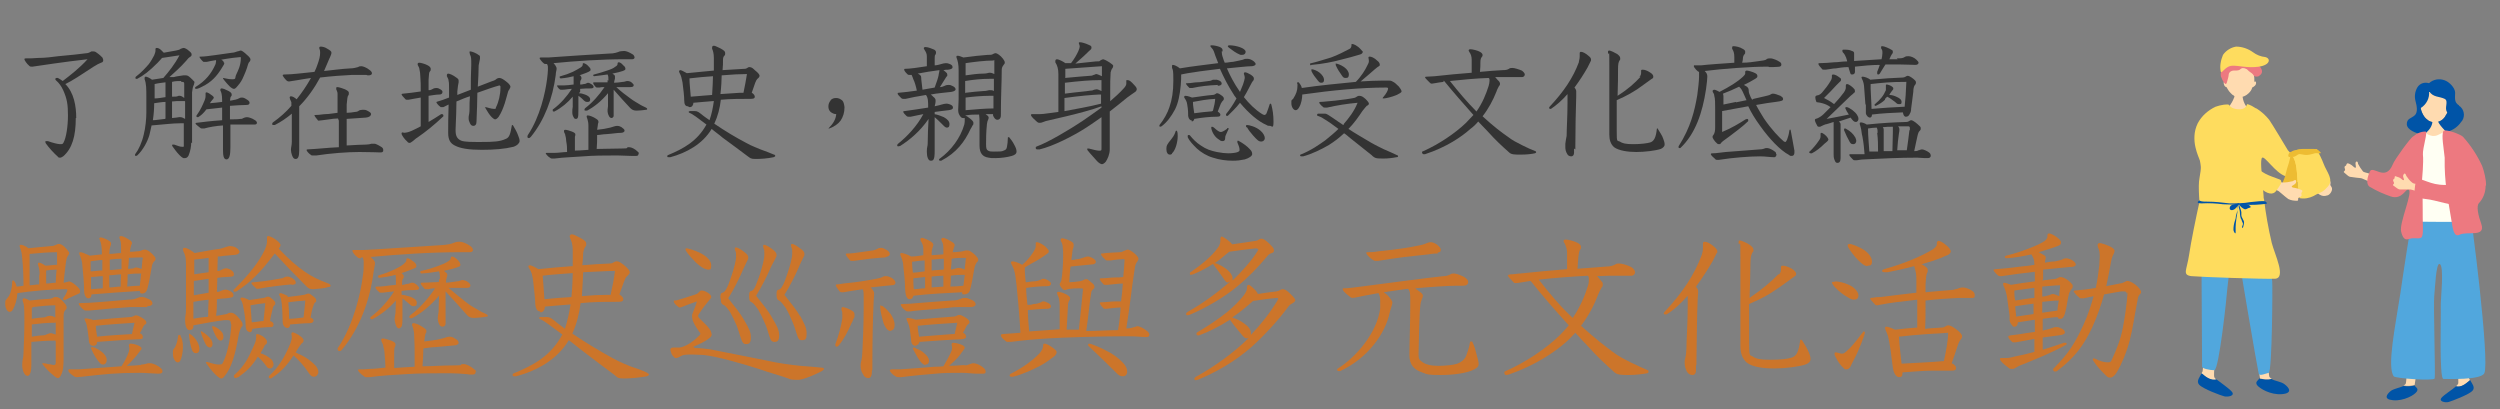<?xml version="1.0" encoding="UTF-8"?>
<svg id="_圖層_1" data-name=" 圖層 1" xmlns="http://www.w3.org/2000/svg" width="574" height="94" xmlns:xlink="http://www.w3.org/1999/xlink" viewBox="0 0 574 94">
  <rect x="0" y="0" width="574" height="94" fill="#808080" stroke="none"/>
  <defs>
    <clipPath id="clippath">
      <rect x="501.8" y="10.7" width="69" height="81.7" fill="none"/>
    </clipPath>
  </defs>
  <g>
    <path d="M17.4,27.1c0,4.1-.8,7-2.9,8.8-.3.2-.5.3-.7.3s-.4,0-.5-.2c-1.1-1-2-2-2.8-3.1,0-.1-.1-.2-.1-.3s0-.2.2-.2h.4c1.1.4,2.3.7,2.8.7s.6,0,.8-.4c.6-1.1,1-3.7,1-6.2s-.2-3.8-1.1-5.8c-.4-.9-1-1.7-1.6-2.2-.1-.1-.2-.2-.2-.3,0-.2.1-.3.3-.3h.3c.4.2.8.5,1.1.7,1.7-1.3,3.9-3,5.7-5-1.8.2-6.6.8-7.8,1-1.4.2-2.9.4-4.8.7h-.3c-.2,0-.3,0-.5-.2-.6-.5-1.1-1.3-1.1-1.5s.2-.2.4-.2c.8,0,1.6,0,2.8-.1,1.5,0,3.1-.2,4.6-.4,2.3-.2,5.2-.5,6.6-.7.3,0,.8-.3,1-.4h.4c.1,0,.5,0,.8.3.6.4,1,.8,1.3,1.1.1.2.2.4.2.6,0,.3-.1.5-.5.6-.5.2-.9.4-1.7.9-2.9,1.9-5,3.3-6.5,4,2,2,2.5,5.1,2.5,7.8h-.1Z" fill="#333"/>
    <path d="M43.9,32.7c0,1-.2,2-.6,3-.2.4-.5.6-.8.6h-.4c-.4-.2-.6-.4-.9-.7-.7-.7-1.3-1.6-1.6-2,0,0-.1-.2-.1-.3,0,0,0-.1.2-.1h.3c.9.3,1.3.5,1.8.5s.4,0,.4-.3v-5.1h-.7c-2,0-4,.3-6.7.5-.2.8-.3,1.5-.5,2.2-.4,1.4-1.4,3.4-2.8,4.7,0,0-.2.1-.3.1s-.2,0-.2-.2,0-.2.1-.3c.7-.9,1.5-2.6,1.9-4.4.4-1.5.6-3.7.6-5v-3.5c0-2,0-3.2-.4-4.2v-.3c0-.2.1-.3.3-.3s.9.3,1.4.7c.9-.1,1.7-.3,2.6-.4,1.3-1.5,2.6-3.1,3.7-5.2-1.4.2-2.6.4-4,.6-.2.2-.5.6-1,1.1-2,2-3.2,2.9-4.7,3.7h-.2c-.1,0-.2,0-.2-.2s0-.2.1-.3c1.3-1,2-1.8,2.9-2.8.5-.6,1.1-1.7,1.3-2.1.2-.5.3-.8.3-1v-.4c0-.1,0-.3.3-.3s.7.2,1,.5c.2.2.4.4.6.6,1.2-.2,2.2-.4,2.8-.5.5-.1.9-.2,1.1-.4.3-.1.5-.2.7-.2s.8.3,1.1.6c.5.4.7.6.7.9s-.1.4-.4.6c-.2.1-.6.5-.8.8-1.3,1.5-2.7,2.7-3.9,3.8h1c.6-.2,1.7-.3,2.2-.4h.6c.4,0,.7.2,1.5,1s.4.5.4.7,0,.3-.1.5c-.2.4-.3.8-.4,1.7v11.7l-.2-.2ZM38,27.2v-3.8c-.8,0-1.8.2-2.6.3,0,1.3-.1,2.6-.3,3.9.8,0,1.6-.2,2.8-.3l.1-.1ZM38,22.3v-3.4c-.8.1-1.7.2-2.5.4v3.3c.8,0,1.8-.2,2.5-.3ZM42.4,23.2h-.7c-.8,0-1.5,0-2.2.1v3.8c1-.1,1.1-.1,1.6-.2h.3c.3,0,.6.1,1.1.4v-4l-.1-.1ZM41.6,18.6c-.7,0-1.4,0-2.1.2v3.4c.8,0,1.1,0,1.5-.2h.3c.2,0,.5.1,1,.5v-3.1c0-.5,0-.6-.6-.6h-.1v-.2ZM51.5,14.4c0,.3-.1.5-.5,1.1-1.2,2-2.5,3.4-4.6,4.4-.3.2-1,.5-1.3.5s-.3,0-.3-.2,0-.2.2-.3c2.1-1.3,3.5-2.9,4.5-5.2,0-.2.1-.4.1-.5v-.4c-1.2.2-1.7.3-2.1.4h-.8c-.4-.3-.9-1-.9-1.1s0-.1.3-.1c1.4,0,4.8-.6,7.2-.9.4,0,.9-.2,1.2-.3.2,0,.6-.2.8-.2s.8.4,1.4,1c.5.4.8.8.8,1s0,.4-.4.8c-.1.2-.2.5-.4,1.2-.2.6-.4,1.1-.8,2-.3.7-.6,1.3-1.4,2.2-.4.5-.6.6-.8.6s-.6-.2-1-.6c-.7-.7-1.5-1.7-1.5-1.8s0-.1.1-.1c.2,0,1,.3,2,.3s.6-.3.9-1c.4-.9,1.1-2.1,1.1-3.9q0-.2-.1-.2c-.4,0-2.8.3-4.4.6.4.2.6.5.6.7h.1ZM51,24.7c-1.1.1-2.4.3-3.6.4-.6.8-1.2,1.4-1.9,1.8h-.2s-.2,0-.2-.2,0-.2.1-.3c.8-1.1,1.3-2.2,1.8-3.4.1-.3.2-.6.2-1v-.6q0-.2.2-.2c.3,0,.9.4,1.4.8.2.2.3.3.3.4s-.1.3-.4.6c-.2.2-.3.4-.5.7,1.1-.1,2.1-.2,2.8-.3v-.3c0-1.4-.2-2-.4-2.3v-.2c0-.2.1-.3.3-.3.3,0,.8.2,1.6.6.5.3.7.5.7.8s0,.3-.2.5c-.1.1-.1.3-.2.9.5,0,.9-.2,1.2-.2.9-.2,1-.5,1.4-.5s.6,0,1.2.4c.5.3.7.5.7.8h0c0,.4-.3.5-.8.5-.9,0-2.4.1-3.7.2v3.1c.8,0,1.7,0,2.4-.1.3,0,.4,0,.7-.2.2-.1.5-.2.8-.2s1.1.2,1.7.6c.4.2.6.5.6.7s-.2.4-.5.4h-5.6v5.3c0,1.6-.2,2.7-.9,2.7s-.8-1-.8-2.3v-5.5c-1.6.1-3.3.4-4.3.7h-.5c-.1,0-.3,0-.5-.2-.4-.3-1-.8-1-.9s0-.2.2-.2c1.6-.2,3.1-.4,5.9-.6v-3.1.2Z" fill="#333"/>
    <path d="M84.1,17.2h-3.3c-2.1.1-4.8.3-7.3.6-1.3,2.4-2.9,4.7-4.8,6.6v10.2c0,1.4-.3,1.9-.8,1.9s-.7-.4-.9-1c-.1-.3-.2-.7-.2-1.1,0-.6.2-1,.2-1.9v-6.4c-1.2,1-2.5,1.9-3.9,2.6h-.3c-.2,0-.3,0-.3-.2s0-.3.3-.5c1.4-1,2.8-2.2,4.1-3.7v-.8c-.1-.3-.2-.5-.3-.7,0-.2-.1-.3-.1-.4,0-.2.2-.3.3-.3.4,0,1,.4,1.3.7,1.2-1.5,2.3-3.1,3.3-4.9-.9.1-2.4.4-3.1.5-1.3.2-1.8.3-1.9.3-.2,0-.4,0-.7-.3-.4-.4-.8-1-.8-1.1s.1-.2.4-.2c1.1,0,2-.1,3.1-.2,1.3-.1,2.6-.3,3.8-.4.3-.6.5-1.1.7-1.7.4-1.1.6-1.9.6-2.7s-.2-.8-.2-1.1.2-.3.4-.3.9.1,1.3.4c.9.5,1.1.7,1.1,1,0,.5-.5,1.3-.8,2.1-.3.7-.6,1.4-.9,2.1,2-.2,4-.5,6-.6.8,0,1.4-.2,1.8-.3.3-.2.5-.2.8-.2s1.2.3,1.9.9c.3.2.5.5.5.7,0,.4-.4.5-.8.5h-.2l-.3-.1ZM77.6,27.2c-.6,0-1.5.1-2,.2-.8.1-2.2.3-2.4.3s-.2,0-.3-.2c-.3-.3-.7-.9-.7-1s.1-.1.2-.1c1,0,1.8-.2,2.4-.2.8,0,1.7-.2,2.7-.3v-4.4c0-.4-.2-.7-.3-1v-.3c0-.1,0-.2.3-.2s1.2.3,1.7.5c.6.3.9.5.9.8s0,.5-.2.7c-.1.2-.2.7-.3,2v1.9c.7,0,1.3-.1,1.9-.2.5,0,.8-.2.9-.3s.6-.2.9-.2.7,0,1,.2c.6.3.9.5.9.8s-.3.7-1.2.8c-1.5.1-3,.2-4.4.3v6.1c1.7-.1,3.5-.2,4.4-.2.5,0,1-.1,1.3-.2h.7c.2,0,.7.2,1.5.7.4.2.5.5.5.8,0,.4-.2.5-.7.5s-2-.1-4.8-.1-6.6.3-9.9.8h-.8c-.2,0-.3,0-.5-.2-.5-.3-.9-.9-.9-1s0-.2.2-.2c2.3-.1,4.8-.4,7.2-.5v-6.1l-.2-.5Z" fill="#333"/>
    <path d="M92.4,30.5c.8,0,1.3-.1,2.2-.5.6-.3,1.3-.6,2-1v-6.6c-1,.2-1.9.3-2.8.5h-.4s-.2,0-.3-.1c-.5-.5-.9-1-.9-1.1s.1-.2.4-.2c1.2-.1,2.6-.3,4-.5,0-1.3,0-2.5-.1-3.5,0-.6-.1-1.2-.2-1.6,0-.3-.2-.6-.4-1v-.2c0-.2.1-.3.4-.3s1.4.3,1.9.6c.4.2.7.5.7.8s0,.4-.2.6-.2.6-.3,1.9v2.4h.2c.2,0,.7-.2.8-.3s.5-.2.7-.2.5,0,.8.2c.4.2.7.4.7.7,0,.4-.3.6-.7.6-.8,0-1.7.2-2.5.3v6c.9-.5,1.8-1.1,2.9-1.8h.2c.2,0,.3.2.3.3v.2c-2.1,2-4.1,3.6-6,4.9-.4.2-.8.7-1.3,1-.1.1-.3.2-.4.2-.2,0-.4,0-.6-.3-.6-.5-1.3-1.5-1.3-1.8s.1-.3.3-.3h.3l-.4.1ZM114.7,19.6c-1.5.4-3.1,1-5.1,1.7,0,1.9-.1,4-.2,6.7,0,.6-.3.9-.7.9s-.6-.2-.8-.6c-.1-.3-.3-.6-.3-1v-.5c.1-.5.2-1,.2-1.7,0-1,0-2,.1-3-.7.2-2.2.8-3.1,1.2,0,1.7-.1,4-.2,6.4v.2c0,1.4.4,2,1.3,2.4.8.3,2.4.3,4.4.3,3.2,0,4.5-.1,5.8-.7.9-.3,1.1-1.3,1.4-3q0-.2.1-.2t.2.1c.4.7.9,1.5,1.2,2.4.2.5.3.8.3,1.2s-.5,1-1.4,1.3c-2,.5-4.4.7-7.3.7s-4.9-.3-6.2-1c-1-.5-1.5-1.3-1.5-2.9h0c0-1.3,0-4,.1-6.5-.4.2-.8.4-1.2.6h-.6c-.6-.4-1-1-1-1.1s0-.1.3-.2c.7-.2,1.6-.5,2.6-.9v-2.2c0-.6,0-1.3-.1-1.6,0-.4-.2-.7-.4-1.1v-.2c0-.2.1-.4.3-.4.3,0,1.1.3,2,1,.3.2.4.4.4.6v.4c-.1.5-.2,1-.3,2.1v.8c1-.4,2.1-.8,3.1-1.2,0-1.7,0-3.5.1-5.6v-.5c0-.9,0-1.5-.3-2,0-.2-.1-.3-.1-.5s0-.2.2-.2c.3,0,1.4.4,2,.9.2.1.2.2.2.4v.4c-.1.5-.2,1-.3,1.5,0,1.6-.1,3.1-.2,4.9,1-.4,2.1-.8,3.1-1.2.4-.1.9-.3,1.1-.5s.5-.3.8-.3c.4,0,1,.4,1.5.8.7.5,1,1,1,1.2s-.2.5-.3.7c-.2.2-.3.6-.4,1-.2.6-.3,1.2-.6,2.1-.4,1.2-.8,2.2-1.4,3.1-.3.4-.6.6-.8.6-.3,0-.4-.2-.8-.5-.5-.5-1-1.3-1.4-2,0-.2-.2-.3-.2-.3h.2c.2,0,1.3.4,1.9.4s.3,0,.5-.4c.6-1.2,1-2.9,1-4.4v-.4l-.2-.2Z" fill="#333"/>
    <path d="M125.4,14.7c-.3,0-.4,0-.6-.2-.4-.3-.9-1-.9-1.1s0-.2.3-.2h1.7c4.5-.3,9.9-.7,13.9-.9,1.3,0,2-.3,2.5-.5.2,0,.5-.1,1-.1s1.2.3,2,.8c.2.1.4.5.4.7s-.2.4-.5.4h-1.5c-5.7,0-11.5.4-16.6.9.1.2.3.3.4.5.2.3.3.5.3.8s-.2.8-.2,1.4c-.7,5.4-2.6,10.4-5.7,14.2-.2.2-.3.3-.5.3s-.3-.1-.3-.3,0-.2.1-.4c2.8-4.2,4-9.7,4.4-12.8.1-.9.2-1.6.2-2.1v-.7c0-.3-.1-.5-.2-.7,0,0-.2,0-.2,0ZM131.4,34.6c1.2,0,2.2-.1,3.7-.2v-5.5c0-1.3-.4-1.9-.4-2.1s0-.3.3-.3c.4,0,1.3.4,1.6.6.5.3.8.5.8.8s0,.3-.1.5c0,.2-.1.7-.2,1.4,1.1-.1,2.2-.3,3-.5s1.1-.4,1.6-.4.8.2,1,.3c.4.3.7.5.7.8s-.4.5-.8.5c-.9,0-1.9.2-3.4.3-.7,0-1.5.2-2.1.2,0,1.1,0,2.2-.1,3.2,1.7,0,3.6-.1,5.6-.1s1.2-.2,1.5-.3h.4c.5,0,1.3.4,1.9,1s.2.3.2.5c0,.4-.2.5-.6.5h-1c-.9,0-2-.1-3-.1h-1.4c-1.8,0-4.3,0-6.7.2-2.6.2-4.2.2-6.6.5h-.5c-.1,0-.3,0-.4-.1-.7-.4-1.1-1-1.1-1.1s.1-.1.3-.1h1.7c1,0,2-.2,2.9-.2,0-.8,0-1.5-.2-2.5,0-.5-.1-1-.2-1.3,0-.3-.2-.5-.3-.8v-.3c0-.1.1-.2.3-.2.3,0,1,.2,1.5.4.5.2.8.4.8.6s0,.4-.1.6v3.4l-.6-.2ZM132.9,21.4c.4,0,.9.1,1.4.3.6.2,1.2.6,1.2,1.1s-.2.6-.6.6-.4,0-.8-.3c-.3-.3-.8-.8-1.3-1.1v3.1c0,1.1,0,1.8-.2,2-.1.2-.2.2-.4.2s-.4-.1-.5-.4c-.2-.3-.3-.7-.3-1.1h0c0-.4,0-.8.1-1.3v-2.3c-1.2,1.4-2.5,2.5-4.2,3.4h-.2c-.2,0-.2-.1-.2-.3s0-.2.2-.3c1.6-1.2,3-2.8,4.2-4.6-.8,0-1.5.2-2.1.2h-.4s-.2,0-.3-.1c-.3-.2-.6-.7-.6-.8s.1-.1.3-.1h1.4c.5,0,1.3-.1,2.1-.2v-1.9c-.8.2-1.7.4-2.9.5h0c-.2,0-.3-.1-.3-.3s0-.2.2-.2c1.1-.3,1.9-.6,2.8-1,.8-.4,1.3-.7,1.8-1,.3-.2.5-.4.5-.7s0-.3.2-.3.8.3,1.1.7c.3.3.5.5.5.8s-.2.3-.5.5c-.6.3-1.3.5-2.1.8h.2c.2.2.3.4.3.6s0,.2-.1.4c-.2.2-.2.6-.2,1.1.3,0,.5,0,.8-.1.6,0,.7-.3,1-.3s.6.2.9.4c.2.1.4.4.4.5,0,.3-.2.4-.8.4s-1.4,0-2.3.1v.7l-.3.3ZM139.7,18.5c0-.7,0-1-.2-1.4-.9.1-2,.3-3.1.4q-.2,0-.2-.2t.2-.2c1.2-.3,2.1-.6,3-.9.9-.3,1.4-.5,1.9-.9.3-.2.5-.3.5-.7,0-.2.1-.3.3-.3s.6.2,1,.7c.3.2.5.5.5.8s-.2.3-.6.5c-.7.2-1.3.4-2.4.6,0,0,.2.1.3.2.2.1.3.3.3.5v.4c0,.2-.2.6-.2,1,.6,0,1.3-.1,2-.2.5,0,.7-.2,1-.2.4,0,.8.1,1.1.4.2.2.4.4.4.5,0,.3-.1.5-.8.5h-3.2c1.2,1.1,2,1.7,3.1,2.5.9.7,1.7,1.1,2,1.3.6.4,1.1.6,1.7.9.2.1.3.2.3.3s0,.2-.2.2c-.8.1-1.5.2-2.2.2h-.1c-.6,0-1-.2-1.4-.6-1.3-1.4-2.5-2.7-3.8-4.2v6c0,.3-.3.5-.5.5s-.5-.2-.6-.5c-.2-.3-.3-.9-.3-1,0-.3,0-.6.1-1.2v-3c-1.5,1.8-3.1,3.1-4.8,4h-.3c-.2,0-.3,0-.3-.2s0-.2.2-.4c1.7-1.3,3.1-2.9,4.4-4.8-.4,0-.8,0-1.1.1h-.6q-.2,0-.3-.1c-.3-.3-.6-.7-.6-.9s0-.2.2-.2h3.1v-.5l.2.1Z" fill="#333"/>
    <path d="M157.9,24.4c-.5,0-.8-.4-.8-1.3s-.2-2.8-.4-4.2c-.2-1-.3-1.5-.7-2.2,0-.1-.1-.2-.1-.3s.1-.3.3-.3.8.3,1.5.7c2.1-.2,4.2-.4,6.2-.6v-2.9c0-1-.2-1.7-.4-2.1v-.3c0-.2.1-.4.4-.4s.6.2,1.5.6c.9.5,1.1.7,1.1,1.1s0,.4-.2.6-.3.5-.3,1c0,.7,0,1.4-.1,2.3,1.7-.1,3.3-.2,5-.3.7,0,.7-.4,1.2-.4s.9.4,1.2.7c.9.7,1.1,1.1,1.1,1.3s-.2.5-.5.7c-.2.2-.3.4-.5.9-.2.7-.5,1.3-.8,2.3.4.2.7.6.7.9,0,.5-.5.5-1.3.5-2.1,0-4.3,0-6.5.2-.2,1.9-.7,3.8-1.5,5.5,2.5,1.7,5,3.2,7.3,4.4,1.4.8,2.7,1.2,3.3,1.5,1.1.4,2.2.8,3.1,1.2.2,0,.3.2.3.3s-.1.2-.4.3c-1.4.3-2.9.4-4.1.4s-1.2-.2-1.8-.6c-1.5-1.1-3.7-2.8-5.8-4.3-.8-.7-1.7-1.3-2.5-2-2.1,3.5-5.8,5.5-9.5,6.5h-.4c-.1,0-.3,0-.3-.2s0-.2.2-.3c3.6-1.5,6.7-3.2,8.8-7-.9-.7-1.7-1.3-2.4-1.8-.9-.6-1.2-.8-1.5-.9-.1,0-.2-.2-.2-.2,0,0,0-.1.3-.2h1.1c.7,0,1,.3,2,1.1.3.2.8.6,1.4,1,.5-1.4.8-2.9,1-4.4-1.7.1-3.3.3-4.7.4,0,.5-.3,1-.8,1h-.1l-.4-.2ZM158.3,17.9c0,1.3.2,2.8.3,4.3,1.6-.1,3.3-.3,4.9-.4.1-1.4.2-3.7.2-4.3-1.8.1-3.6.3-5.4.5v-.1ZM165.4,21.6c1.7-.1,3.2-.2,4.5-.3h.8c.3-1.4.6-3,.8-4.3-1.4,0-3.5.1-5.8.3,0,.7-.1,2.9-.3,4.4v-.1Z" fill="#333"/>
    <path d="M190.7,23c.4-.4.8-.5,1.3-.5s.9.2,1.3.5c.4.3.5.9.6,1.6,0,1.2-.3,2.2-.9,3.1-.6.8-1.5,1.4-2.6,1.8h-.2c1.1-1.1,1.7-2.1,1.8-3.3-.5,0-.9-.2-1.3-.5-.4-.4-.5-.8-.5-1.3s.2-1,.5-1.3v-.1Z" fill="#333"/>
    <path d="M214.5,26.2c.8.1,1.7.5,2.2.7.9.5,1.3,1,1.3,1.6s-.2.8-.6.8-.8-.5-1.2-.9c-.5-.5-1-1-1.6-1.5v7.8c0,2-.3,2.2-.9,2.2s-.9-.9-.9-2.1.2-1.1.2-1.9c0-1.7.1-3.9.2-5.6-1.9,2.8-4.3,4.8-6.5,6.2-.1,0-.3.1-.4.1-.2,0-.3,0-.3-.2s0-.2.2-.4c2.1-1.7,4.3-4,5.8-6.8-1.1.2-1.9.4-2.9.6h-.5c-.1,0-.3,0-.5-.2-.4-.4-.7-.7-.7-.9s0-.2.3-.2c1.4-.2,3.6-.5,5.4-.8,0-1.5,0-2.2-.5-2.9-1.8.3-3.5.6-4.7.9h-.5c-.1,0-.3,0-.5-.2-.5-.5-.8-.8-.8-1s0-.2.2-.2c1.3-.1,2.8-.3,4.2-.5-.2-1-.5-2-.8-2.6-.1-.4-.3-.7-.4-1h-.5c-.2,0-.3,0-.5-.2-.5-.5-.7-.8-.7-1s0-.2.2-.2c1,0,3.2-.3,5-.6v-2.2c0-.7-.2-1-.5-1.5,0-.1-.2-.2-.2-.4s.1-.3.4-.3c.6,0,1.5.4,2,.6.3.2.4.4.4.6s0,.3-.1.5c-.2.2-.2.4-.2.9v1.6c.5,0,1.2-.2,1.5-.3.4-.1.7-.2,1-.2s.4,0,.7.1c.6.2.9.4.9.8s-.4.5-1,.6c-.3,0-.7,0-1.1.1.3.2.6.5.8.7,0,0,.1.2.1.4s0,.3-.2.4c-.3.5-.9,1.4-1.5,2.4.4,0,.9-.2,1.1-.3.4-.2.6-.2.9-.2s.4,0,.8.2c.5.2.8.5.8.8s-.4.5-1,.6c-1.6.2-3.2.3-4.7.6.3.2.5.5.8.7.2.2.3.4.3.6v.4c0,.2-.1.5-.2,1,.9-.2,1.3-.3,1.6-.4.4-.1.7-.2,1-.2s.4,0,.7.1c.6.2.9.4.9.8s-.4.5-1,.6c-1.2.1-2.2.3-3.2.4v.6l-.1-.1ZM215.5,17.3c0-.3.2-.8.2-1.2-1.7.2-3.4.5-5,.8.5.2.8.5.8.8,0,.7.2,1.7.3,2.9.9-.2,1.9-.3,2.8-.5.4-1.1.8-2.2.9-2.8ZM221.7,26.6c.2,0,.5.2,1,.6s.8.7.8,1,0,.4-.2.6c-.1.2-.3.6-.5.9-1.3,2.8-3.2,5.4-6.7,7.2h-.2c-.2,0-.3-.1-.3-.2s0-.2.2-.3c2.6-1.9,4.7-4.7,5.6-7.8.1-.4.1-.8.1-.9v-.6h-.4c-.3,0-.5-.2-.7-.5s-.4-.7-.4-1.2,0-.2,0-.3c0-.5.1-1.5.1-2.3v-6.7c0-1.3-.2-2.2-.5-2.9v-.2c0-.1,0-.2.3-.2s.8.2,1.3.4c2.3-.3,4-.5,5.5-.6.6,0,1.1,0,1.3-.2.2-.1.4-.2.6-.2.3,0,1.1.5,1.7,1.3.2.3.4.6.4.8s0,.3-.2.5c-.2.3-.5.6-.5,1.2,0,2.9-.2,5.9-.2,10.5,0,.7-.4,1-.8,1-.5,0-.8-.5-1-1v-.3h-1.7c.4.3.7.5.7.8,0,.5-.3.5-.4,1.5-.2,1.9-.2,3.6-.2,4.6s.1,1.3.5,1.5c.3.2.8.2,1.3.2,1.3,0,1.8,0,2.2-.2.5-.2.7-.3.8-.9.1-.5.2-1.3.2-2,0-.1,0-.2.1-.2h.2c.4.5.8,1,1.1,1.6.4.7.6,1.2.6,1.7s-.4.8-1.1,1c-1,.3-2.5.5-3.7.5s-1,0-1.6-.1c-1.4-.2-2.1-1-2.1-2.8v-4.8c0-1.1,0-1.7-.1-2.3-1,0-2,0-3.1.2v.2-.1ZM221.7,17.3c1.5-.2,2.8-.4,4.1-.4.8,0,1.1-.2,1.4-.2.4,0,.7.1,1.1.3v-2.7c0-.9,0-.4-.3-.4-1.8,0-4.3.3-6.3.6v2.9-.1ZM221.7,21.3c1.5-.2,2.8-.3,4.1-.4.8,0,1.1-.2,1.4-.2.4,0,.7,0,1,.2v-2.8h-1.1c-1.8,0-3.7.2-5.5.5v2.8l.1-.1ZM221.7,25.3c2.5-.2,4.5-.4,6.4-.4v-2.9h-1c-1.6,0-3.9.2-5.4.4v2.9Z" fill="#333"/>
    <path d="M254.6,23.5c1.3-1.1,2.5-2.2,3.4-3.2.5-.5.6-.9.6-1.1v-.6c0-.3.1-.2.3-.2.4,0,.7.2,1.6,1.2.5.5.5.8.5.9s-.1.5-.5.7c-.5.3-1.1.8-1.7,1.2-1.2,1-2.6,2.1-4,3.2v8.7c0,1.1-.5,2.2-.9,2.8-.3.4-.7.6-.9.6s-.8-.3-1.2-.8c-.5-.6-1.4-1.5-2.1-2.4,0-.1-.1-.2-.1-.3,0,0,0-.1.2-.1h.2c.7.2,1.9.5,2.4.5s.5-.1.5-.5v-7.2c-1.1.8-2.3,1.6-3.5,2.4-3.1,2-7.7,4.3-10.7,5h-.6c-.1,0-.3-.1-.3-.3s0-.3.3-.4c2.5-.9,7.4-3.8,10.4-5.8,1.3-.9,2.9-2,4.4-3.1v-.3c-1.8.7-5.9,1.8-8.1,2.3-2.2.5-3.8.9-4.7,1.1-.4.1-.9.4-1.3.4s-.5,0-1-.5c-.8-.7-1.1-1.1-1.1-1.3s.2-.2.3-.2h1.8c.9,0,2.4-.3,4.2-.5v-8.7c0-1.1-.2-1.9-.7-2.7v-.3c0-.2.1-.4.4-.4s1.4.5,1.9.9h1.3c.7-.9,1.3-1.9,1.7-2.8.2-.5.3-.8.3-1,0-.4-.2-.6-.2-.8s0-.2.3-.2,1.2.2,2.2.7c.3.1.4.3.4.5s0,.3-.2.5c-.5.4-1,1-1.7,1.6-.6.5-1.2,1.1-1.8,1.6,1.6-.2,3.1-.3,4.7-.5.7,0,.9,0,1-.2.3-.2.6-.3.7-.3s.6.2,1.4.7c.4.3.9.6.9.8s-.1.5-.3.7c-.1.2-.2.4-.3.8-.1,1.5-.1,2.5-.1,4.3v2.7l-.3-.1ZM244.5,17.9c2.9-.3,4.7-.4,5.8-.5.4,0,.6-.1.8-.2.2,0,.4-.2.6-.2s.9.3,1.3.5v-2.3c-2.9.2-5.6.4-8.4.6v2l-.1.1ZM244.5,21.5c3-.4,4.8-.5,5.9-.7.4,0,.6-.1.8-.2.2,0,.4-.1.6-.1s.7.2,1.1.4v-2.5h-.6c-1.9,0-4.4.2-7.8.6v2.5ZM244.5,25.5c2.6-.5,5.6-1,8.3-1.7v-2.1h-.4c-1.9.1-4.4.3-8,.8v3h.1Z" fill="#333"/>
    <path d="M280.5,11.8c0,.4.1,1,.3,1.5.1.3.2.7.4,1.1.7,0,1.3-.2,1.9-.2,1.1-.2,1.9-.4,2.3-.5.3-.2.7-.2,1-.2.6,0,1.1.3,1.5.6.2.2.4.4.4.6s-.2.4-.8.5c-1.2,0-3.5.3-5.8.5.7,1.6,1.6,3.4,3,5.4.3-.7.5-1.2.7-1.7.2-.6.4-1.3.4-1.5,0-.5-.2-.8-.2-1s.1-.3.3-.3.7.2,1.2.5c.6.4.8.6.8,1s-.3.5-.5.9c-.5.9-1,2-1.8,3.3,1.2,1.5,2.6,2.9,4.2,3.9.2.1.4.2.5.2s.4-.1.5-.4c.3-.7.5-1.4.7-2,0-.1.1-.2.2-.2s.1,0,.2.2c.3,1.2.5,2.3.5,4s-.4.9-.8.9-.5,0-.8-.2c-1.9-.8-4.1-2.7-6.1-5.1-.9,1.2-2,2.2-2.8,3h-.2c-.1,0-.2,0-.2-.2v-.2c.8-1,1.6-2.1,2.4-3.6-.2-.3-.5-.6-.7-1-1.2-1.8-2.3-4-3.1-5.8-2.2.3-4.3.5-6,.8-.8.1-2,.3-2.9.5,0,.6,0,1.4-.1,2.5-.2,2.2-.6,4.1-1.3,5.5-.9,1.7-1.9,3-3.1,3.9-.1,0-.2.1-.3.1s-.2,0-.2-.2,0-.2.1-.3c.9-1.1,1.8-2.7,2.2-4,.6-1.7.9-3.6.9-6.1s-.1-2.4-.3-2.9v-.4c0-.2,0-.3.2-.3.3,0,1,.3,1.6.8,2.9-.5,5.8-.8,8.8-1.2-.6-1.5-.8-2.1-1-2.7-.1-.3-.3-.6-.6-.9-.1-.2-.2-.2-.2-.3s0-.2.3-.2c.6,0,1.4.2,1.9.4.4.2.6.4.6.7v.3h-.2ZM269.1,35.3c-.2.2-.4.2-.5.2-.5,0-.8-.5-.8-1.3s.2-1.1,1.1-2.2c.8-1,.9-1.5,1-1.8,0-.1.1-.2.2-.2.2,0,.3.4.3,1.3,0,1.3-.5,3.2-1.3,3.9v.1ZM273.7,27.7c-.3,0-.8-.3-.9-1.1,0-.5,0-1.4-.2-2.5-.1-.8-.3-1.1-.7-1.7v-.2c0-.2.2-.2.3-.2.5,0,1.2.3,1.5.4,1.6-.2,3.3-.5,4.7-.6.6,0,.8-.4,1-.4s.5.1.9.4c.5.3.7.6.7.8s0,.3-.2.5c-.1.1-.3.3-.5.7-.2.5-.4,1-.7,1.8.3.2.6.5.6.7,0,.4-.2.5-.9.5-1.5,0-3.3.2-5.1.5,0,.3-.3.6-.6.6l.1-.2ZM279.6,19.5c-2.2.1-4,.3-5.8.7h-.7c-.2-.2-.8-.8-.8-1s.1,0,.4-.1c.8,0,1.5-.2,2.1-.2.9,0,1.7-.2,2.7-.3.5,0,.7-.2,1-.3h.6c.2,0,.4,0,.6.1.6.2.8.5.8.8s-.4.5-.9.5v-.2ZM283.1,36.9c-1.5,0-3.1-.2-4.6-.7-1.4-.4-2.7-1.2-3.7-2.1-.9-.9-1.7-1.7-2.1-2.6v-.3c0-.1,0-.2.2-.2s.3,0,.4.2c.5.6,1.3,1.5,2.4,2.2,1.3.9,2.3,1.2,3.7,1.5,1,.2,1.9.3,2.6.3s1.8-.1,2.2-.3.4-.3.4-.5c0-.5-.2-1-.5-1.7v-.3q0-.1.1-.1c.1,0,.2,0,.3.1.9.5,1.9,1.2,2.5,1.9.4.4.5.7.5,1.1s-.7.9-1.7,1.2c-1,.2-1.7.3-2.8.3h.1ZM277.8,25.6c.3,0,.5,0,.7-.2.3-1.1.5-2.1.5-2.7-1.9.1-3.5.4-5.1.7,0,.9.2,1.8.3,2.6,1.4-.2,2.5-.3,3.6-.4ZM281.8,29.4h.2s.1,0,.1.2c0,0-.4.8-.6,1.3-.1.2-.2.4-.2.8,0,.5-.2.7-.6.7s-.5-.1-.9-.4c-.8-.5-1.5-1.5-1.7-2.6,0-.2,0-.3.2-.3s.6.3,1,.7c.5.4.8.5.9.5s.4,0,.5-.1c.3-.1.7-.4,1-.6l.1-.2ZM281.9,10.6s0-.2.4-.2c.8,0,1.7.2,2.3.4.9.3,1.4.7,1.4,1.1s-.3.7-.8.7-.4,0-.6-.1c-.8-.3-1.7-1-2.5-1.6-.1-.1-.2-.2-.2-.3h0ZM286.1,29.2v-.3c0-.1,0-.2.2-.2.5,0,2.1.4,3.1,1.3.6.5,1,1.2,1,1.7s-.4.8-.8.8c-.6,0-.9-.3-1.9-1.4-.7-.8-1-1.2-1.4-1.9h-.2Z" fill="#333"/>
    <path d="M297.8,19.1c0-.1,0-.2.2-.2h.2c.3.4.6.8.7,1.3,4.1-.6,8.3-1,12.4-1.4,1.2-1.2,2.2-2.8,2.6-3.7.3-.5.4-.8.4-1.1s-.1-.6-.1-.7c0-.2,0-.3.3-.3s1,.2,1.8,1c.3.2.5.6.5.8s0,.3-.2.4c-.4.2-1.4,1.1-2.2,1.8-.5.4-1.3,1.1-2,1.7,1.7-.1,3.4-.2,5.1-.2h1.4c.2,0,.5,0,.8.2.5.2,1,.7,1.5,1.2.3.4.6.8.6,1.1s-.8.6-1.1.8c-1.2.5-2.6.8-3,.8s-.2,0-.2-.1,0-.2.1-.2c.7-.8,1.1-1.6,1.1-1.9s-.1-.3-.6-.3c-5.5,0-12.1.6-19.1,1.6,0,.8-.2,2.1-.7,2.9-.2.4-.5.7-.8.7-.5,0-1-.7-1-1.6s0-.6.4-1c.7-1.1,1-1.9,1-3v-.4l-.1-.2ZM308.5,28.5c1.2-1.4,2.4-2.9,3.2-4.9-2.4.2-4.8.6-7,1.1h-.5c-.2,0-.3,0-.4-.1-.5-.4-.9-.9-.9-1s0-.2.2-.2c.8,0,2-.2,3.5-.3,1.7-.2,3.3-.4,4.2-.6.7-.1.7-.5,1.3-.5s.9.3,1.4.7c.6.6.8.9.8,1.1s-.2.4-.5.5c-.2.2-.6.7-1,1.2-.8,1.2-1.9,2.8-3.2,4.1,1.5,1,3.1,1.9,5.1,3.1,1.4.8,2.5,1.3,3.1,1.6.9.4,2.1.9,2.9,1.3.2,0,.3.2.3.3s-.1.2-.4.2c-1,.2-2,.3-2.9.3-1.7,0-2,0-2.8-.8-1.1-.9-2.9-2.3-4.9-3.9-.5-.4-.9-.8-1.4-1.1-1.3,1.2-2.1,1.8-3.5,2.7-1.7,1-4,2.1-5.9,2.6h-.4c-.2,0-.3-.1-.3-.2s0-.2.1-.2c2.5-1,4.3-2.3,5.7-3.3,1.1-.9,2.1-1.7,3-2.6-1.1-.8-2-1.5-3-2.1-.9-.6-1.4-.8-1.8-.9,0,0-.1-.1-.1-.2s0-.2.2-.3h1.6c.5,0,.9.4,2,1.1.8.6,1.5,1,2.2,1.5l.2-.2h-.1ZM301,15q-.2,0-.2-.2c0-.2,0-.3.3-.3,1.3-.3,2.8-.8,4.5-1.3,1.4-.5,3.2-1.4,4.3-2,.2-.1.4-.4.4-.8s0-.3.2-.3c.3,0,1.2.4,1.9,1.2s.5.5.5.6c0,.2-.2.5-.6.6-1.3.4-3.1.9-4.4,1.2-1.8.5-4.3,1-6.8,1.2h0l-.1.1ZM301.1,16s0-.1.1-.1c.3,0,1.2.3,1.8.8s1,1.1,1,1.6-.2.7-.6.7-.5-.1-.9-.6c-.5-.6-1.1-1.4-1.4-2.1v-.3ZM306.6,14.8c0-.1,0-.2.2-.2s1.1.3,1.8.8c.7.5,1.1,1.1,1.1,1.7s-.2.8-.7.8-.6-.1-1-.7c-.5-.7-.9-1.3-1.3-2.2v-.3l-.1.1Z" fill="#333"/>
    <path d="M331.4,18.8c-1.6.2-2.3.4-2.6.4s-.3,0-.6-.3c-.5-.5-1-1-1-1.1s0-.2.4-.2c.7,0,1.4-.1,1.8-.1,2.8-.3,5.7-.6,8.5-.8v-3c0-.7-.2-1.3-.5-1.7-.1-.2-.2-.3-.2-.4,0-.2.2-.3.4-.3.5,0,1.7.3,2.2.6.4.2.6.5.6.7s0,.3-.2.5c-.2.3-.3.6-.3,1.2s0,1.3-.1,2.2c1.9-.2,3.6-.3,5.2-.4.8,0,1.2-.1,1.6-.4.2-.1.5-.1.7-.1.4,0,1.4.3,2.1.6.3.2.7.6.7.9s-.3.6-.6.6h-6.2c.3.4.7.8.9,1,.1.2.2.3.2.5s0,.4-.2.5c-.2.4-.5.9-.6,1.3-.8,2-1.8,3.9-3.2,5.7,2.6,2.4,4.5,3.8,5.8,4.7,1,.8,2.2,1.4,3.4,2,1,.5,2.1,1,2.9,1.3.1,0,.2.1.2.2s0,.2-.3.3c-.9.2-2,.3-3.3.3s-2.1,0-2.6-.5c-1.7-1.5-3.2-2.9-4.9-4.8-.8-.8-1.5-1.6-2.2-2.3-.5.6-1.1,1.2-1.8,1.7-2,1.8-5.5,4.2-10.4,5.8h-.4c-.1,0-.3-.2-.3-.4s0-.2.3-.3c3.6-1.6,7.3-4.1,9.8-6.5.6-.6,1.1-1.2,1.7-1.8-2.3-2.6-4.6-5.2-6.8-7.9l-.1.3ZM341.8,19.7c.1-.4.2-.8.2-1.2s0-.4-.2-.6c-3,.1-6,.4-8.9.7,1.9,2.4,3.9,4.8,6.1,7,1.4-2,2.2-4,2.8-5.9Z" fill="#333"/>
    <path d="M361.4,34.1v1c0,.5-.3.8-.6.8-.5,0-.8-.2-1-.6-.3-.5-.4-1-.4-1.5v-.8c.1-.7.2-1.4.3-1.8,0-1.6.2-4.6.2-7.6s0-1.4,0-2c-1.2,1.4-2.6,2.6-3.8,3.4h-.2s-.2,0-.2-.2v-.2c3.4-3.6,5.5-6.8,6.8-10.3,0-.3.2-.8.2-1.3v-.8c0-.2.1-.3.3-.3.4,0,1,.3,1.7.9.5.4.6.6.6.9s0,.2-.1.4c-.2.4-.5,1-.7,1.4-.8,1.4-1.8,3-3,4.6.2.2.4.6.4.8v1.2c-.1,3.2-.2,7.7-.2,11.4v.8l-.3-.2ZM376.4,17.7c.2-.2.4-.6.4-.9v-.5c0-.2,0-.3.4-.3s1,.2,1.6.6c.5.3.8.6.8,1s-.2.4-.5.6c-1,.7-1.9,1.4-3.2,2.3-1.3.8-2.2,1.4-4.7,2.5v7.1c0,2.7.1,2.1.7,2.4.6.4,1.3.6,3.1.6s3.2-.2,3.9-.4c.9-.3,1.3-1.2,1.5-3q0-.2.1-.2c.1,0,.2,0,.2.2.3.5,1,1.5,1.2,2.2.2.5.3.9.3,1.3s-.4.8-.9,1c-1.2.4-3.7.7-5.6.7s-4-.3-5.1-1.1c-.8-.7-1.1-1.7-1.1-2.9v-15.9c0-4.6,0-2-.3-2.8v-.3c0-.1,0-.3.3-.3s1.3.5,1.8.8c.5.4.7.6.7,1s0,.3-.1.4c-.3.4-.4,1-.4,2,0,1.5,0,3.5-.1,6.2,2.5-1.6,3.9-2.9,5.3-4.4l-.3.1Z" fill="#333"/>
    <path d="M406,15.3c-4.4,0-10.5.5-14.6,1,.5.5.6.8.6,1.3s-.1,1.4-.3,2.9c-.8,5.3-2.4,10.2-5.9,13.5h-.2c-.1,0-.2,0-.2-.2v-.2c2.8-4.4,3.7-8.2,4.3-11.8.2-1.5.4-3.3.4-4.1v-1.2c-.3,0-1.2-1-1.2-1.3s.2-.2.3-.2h1.4c1.7-.2,4.8-.4,7.6-.6v-1.3c0-1-.2-1.4-.5-1.9v-.3c0-.2.1-.3.3-.3.5,0,1.5.2,2.1.6.4.2.6.4.6.7s0,.4-.2.6c-.2.2-.2.4-.3.6,0,.5-.1.9-.2,1.3,1.4,0,2.6-.2,3.3-.3,1.3-.2,2-.2,2.3-.5.2-.2.6-.2.9-.2.6,0,1.7.5,2.1.8.2.1.4.3.4.6s-.1.4-.4.5c0,0-.7.1-1.5.1h-.9l-.2-.1ZM407.9,35.4c0,.3-.2.7-.5.7-1,0-2-.2-3.3-.2-2.4,0-6.3.3-9.4.8h-.5c-.1,0-.3,0-.4-.2-.5-.4-1-.9-1-1.1s.2-.2.4-.2c.9,0,1.9-.2,3-.3,2.5-.2,5.5-.4,7.8-.6.7,0,1.1-.2,1.4-.3h.4c.4,0,1.2.4,1.7.8.2.1.3.3.3.6h.1ZM402.6,22.7c.9-.2,1.8-.4,2.6-.6.7-.2,1-.2,1.3-.4s.4-.2.6-.2c.3,0,1,.2,1.7.5.3.2.6.4.6.7,0,.4-.2.5-1.7.7-1,.1-2.8.4-4.5.7.5,1,1.2,2.1,1.8,3.1,1.7,2.5,3.6,4.5,4.6,5.3.1,0,.2.1.3.1s.2-.1.4-.5c.2-.6.4-1.1.5-1.9,0-.3.2-.5.2-.5,0,0,.2.2.2.5.3,1.5.5,2.8.8,4.4v.4c0,.5-.2.8-.6.8s-.4,0-.6-.2c-2.1-1.1-4.6-3.8-6.6-6.6-1.3-1.8-2.1-3.1-2.8-4.6-2,.4-4,.7-6,1.1v4.8c2-.8,4-2,5.4-2.9.2,0,.2-.1.3-.1.2,0,.3.1.3.3s0,.2-.1.3c-1.1,1.1-3.4,2.8-4.2,3.4-1.4,1-1.8,1.3-2,1.6-.1.2-.2.2-.4.2s-.3,0-.5-.2c-.5-.4-1-1.2-1-1.4s0-.3.2-.5c.3-.4.4-1,.4-1.7v-4.4c0-1.2,0-2.3-.2-2.9,0-.4-.2-.6-.3-.8,0-.1-.1-.2-.1-.3s.2-.3.4-.3.9.3,1.2.5c2.3-1.2,4-2.2,5.4-3.5.2-.2.5-.5.5-.7v-.4c0-.2.2-.3.4-.3s1.4.3,1.9.6c.4.2.5.4.5.7s-.2.4-.5.6c-.8.5-1.6.9-2.6,1.4.2.1.5.3.7.4.2.2.4.4.4.8,0,.6.2,1,.5,1.7l.3.5.3-.2ZM398.6,23.5c.8-.2,1.6-.3,2.4-.5-.5-1.2-.7-1.5-.9-2-.2-.4-.3-.6-.8-1.1-1.2.6-2.4,1.1-3.7,1.6,0,.2.1.3.1.5v2c1-.2,1.9-.4,2.9-.6v.1Z" fill="#333"/>
    <path d="M419.5,32.5c-.2.2-.5.4-.6.5-.9.9-1.9,1.7-2.9,2.2h-.3c-.1,0-.3-.1-.3-.2s0-.2.2-.3c.7-.7,1.4-1.5,2-2.4.3-.4.4-.7.4-1v-.5c0-.2,0-.3.2-.3.3,0,1.1.6,1.4,1.1.1.2.2.3.2.4,0,.2-.2.4-.3.5h0ZM422.1,27.8c.5.4.5.6.5.8v7.7c0,.8-.3,1.1-.7,1.1s-.5-.2-.7-.7-.2-.9-.2-1.3v-7.4c-.5.2-1,.3-1.6.5-.3,0-1.1.4-1.5.6h-.2c-.2,0-.4,0-.5-.3-.2-.3-.5-1-.5-1.2s0-.3.5-.4c.5-.2,1.1-.6,1.5-1,.6-.6,1.1-1.1,1.6-1.6-.7-.5-1.2-.7-1.9-.9-.4-.1-.8-.2-1-.2s-.3,0-.4-.2-.2-.7-.2-.9,0-.4.4-.5c.4,0,.8-.3,1.1-.6.7-.8,1.4-1.7,2-2.7.2-.3.3-.6.3-.8v-.4c0-.1,0-.3.3-.3.5,0,1.1.4,1.6.8.2.1.2.3.2.4s0,.3-.3.5c-.2.2-.6.6-.8.8-.9,1-1.5,1.6-2.8,2.9.8.4,1.5.8,2.3,1.4.7-.8,1.3-1.4,1.8-2.1.8-.9.9-1.4.9-1.7v-.4c0-.3.1-.4.3-.4.4,0,1.3.7,1.7,1.2,0,.1.1.2.1.4s0,.3-.2.4c-.2.2-.4.4-.8.7-2,1.9-3.5,3.4-5.5,5.3,1.7-.3,3.1-.6,5.1-1-.4-.6-.6-.9-.8-1.4v-.2s0-.1.2-.1h.2c.7.2,1.9,1.1,2.3,1.8.2.3.3.6.3.9s-.2.7-.6.7-.7-.3-1.2-1l-2.7.9-.1-.1ZM435.5,13.4c.8,0,1.4,0,1.8-.3.3-.2.6-.2.9-.2.5,0,1.3.3,1.8.8.3.3.5.5.5.7,0,.3-.3.5-.7.5-1.1,0-1.9-.1-3.7-.1h-3.2c-.4.6-.8,1.3-1.3,2.1,0,0-.2.2-.3.2-.2,0-.3,0-.3-.3v-.3c.2-.5.4-1,.6-1.6-1.9,0-3.8.2-5.7.4v1.2c0,.4-.3.6-.6.6s-.4,0-.5-.4c-.2-.5-.3-1-.4-1.3-1.2,0-2.2.2-2.9.3-.7,0-1.4.2-2.3.3h-.4c-.2,0-.4,0-.5-.2-.3-.3-.8-.9-.8-1.1s.1-.2.3-.2c1.1,0,2.1-.1,3.3-.2.9,0,1.9-.2,3-.2,0-.3-.2-.6-.2-.8-.2-.5-.4-.9-.8-1.3,0,0-.1-.2-.1-.3s0-.3.2-.3c.9,0,1.4,0,2,.3.4.1.5.3.5.5v1.8c2.1-.1,4.2-.3,6.3-.4.1-.5.2-.9.2-1.4s0-.7-.3-1.1v-.3c0-.1,0-.2.3-.2.4,0,1.6.5,2.2.9.1,0,.2.2.2.4s0,.3-.2.5c-.2.3-.3.5-.6,1.2h1.9l-.2-.2ZM426.2,32.3c0,.4-.2.8-.7.8s-.6-.2-.8-.5c-.5-.9-.9-1.7-1.3-2.7v-.2c0-.1,0-.2.2-.2s.1,0,.3.1c.9.5,1.6,1.1,2.1,2,.1.3.2.5.2.8v-.1ZM427.5,30.9c-.1-.9-.2-1.5-.5-2.4v-.2c0-.1.1-.2.3-.2s.9.2,1.3.5c3.9-.4,6.1-.5,9.2-.6.4,0,.7-.4,1-.4.5,0,1.5.9,2,1.4.2.2.2.3.2.5s0,.3-.2.5c-.3.3-.4.6-.5,1-.2.7-.4,2-.8,3.7.4,0,.7,0,1-.2.2,0,.5-.2.8-.2.4,0,1.2.4,1.6.7.3.2.4.5.4.8s-.3.5-.6.5h-.8c-.5,0-1.2-.1-1.7-.1-4.1,0-8.1.2-12.1.4-.9,0-1.5.2-1.9.2h-.3c-.2,0-.3,0-.5-.2s-.8-.8-.8-1,.1-.2.3-.2h3.2c-.1-1.3-.2-2.5-.5-4.1l-.1-.4ZM428.3,24c-.1-1.6-.2-2.6-.3-4,0-.5-.2-1.4-.5-1.9,0-.1-.1-.2-.1-.3s0-.2.3-.2,1.3.3,1.7.7c3.2-.3,5.2-.4,7.5-.5.5,0,.8-.4,1.1-.4s.8.3,1.3.7c.5.4.6.6.6.8s0,.4-.3.7c-.2.3-.3.9-.3,1.4-.2,1.4-.3,2.7-.5,3.9,0,.5-.1.9-.3,1.2-.2.5-.5.7-.9.7s-.6-.4-.7-1c-2.4.1-4.7.2-7.1.5,0,.5-.2.7-.5.7s-.8-.4-.9-1v-2h-.1ZM431.1,30.5c0-.5,0-.8-.2-1.2-.7,0-1.3.1-2,.2,0,1.8.2,3.6.3,5.3h2c0-1.3,0-2.9-.2-4.3h.1ZM437.3,24.6c.2-1.8.3-3.5.4-5.8-3.8,0-5.5.2-8.2.5v1.1c0,.8.2,3.2.2,4.6,2.5-.2,5-.4,7.6-.5v.1ZM432.8,22.9c-.6.6-1.3,1-2.1,1.4h-.1q-.2,0-.2-.2t.1-.2c.7-.6,1.1-1,1.5-1.5s.7-1,1-1.7v-1.1c0-.1,0-.2.2-.2s.8.2,1.1.4c.3.2.4.3.4.5s0,.2-.1.3c0,.1-.2.2-.3.4-.2.3-.4.5-.5.8.6,0,1.2.2,1.8.5.4.2,1,.5,1,1.1s-.3.5-.6.5-.4,0-.9-.5c-.8-.6-1.2-.9-1.8-1.2-.2.2-.4.4-.5.5v.2ZM432.4,34.7h2.1c0-1.4.1-2.8.1-4.3v-1.3c-.8,0-1.6,0-2.3.1.1.2.2.3.2.6v4.9h-.1ZM438.5,29.9v-.5c0-.3-.1-.4-.4-.4h-2.3c.2.2.3.5.3.6,0,.3,0,.7-.1,1-.2,1.3-.3,2.5-.4,3.9h2.2c.3-1.9.4-3.1.6-4.6h.1Z" fill="#333"/>
    <path d="M15.7,64.6c.5,0,1,.3,1.7.9.7.6,1,.9,1,1.4s-.3.5-.5.6c-1,.4-1.7.8-2.8,1.3-.2,0-.3.1-.4.1s-.2,0-.2-.2,0-.3.2-.5c.3-.4.5-.8.7-1.3,0-.2.1-.3.1-.3,0-.2-.2-.2-.4-.2-3.3,0-7.8.4-11.1.9-.1,1.5-.5,2.8-1,3.7-.2.5-.6.6-.8.6-.5,0-1-.8-1-1.8s.1-.8.3-1.1c.2-.3.4-.5.6-.8.4-.8.7-1.9.7-3.2,0-.2.1-.3.2-.3s.2,0,.2.1c.3.3.5.7.6,1.3.5,0,1-.1,1.6-.2,0-1.9-.1-4.6-.3-6.3-.1-1.2-.2-1.7-.5-2.4,0-.2-.1-.3-.1-.4s0-.3.3-.3c.4,0,1.3.4,1.7.8,2.1-.2,3.9-.4,5.3-.5.5,0,.8-.2,1.1-.3.2-.1.4-.2.6-.2.8,0,1.7,1,2.2,1.7.1.2.2.3.2.4,0,.2-.2.5-.4.8s-.3.8-.4,1.6c-.2,1.3-.3,2.8-.5,4.4.5,0,.6-.2,1.1-.2v-.1ZM12.7,78.2c-2.4,0-4,.2-5.5.3v5.1c0,2.5-.6,2.7-.9,2.7-.6,0-1.2-1.1-1.2-2.5s.3-1.5.3-2.8c.1-2.7.2-4.4.2-7.6s-.1-3.6-.4-4.3v-.3c0-.2.1-.3.3-.3.3,0,.8.2,1.3.5,1.7-.2,3-.3,4.6-.4.4,0,.7-.2,1.1-.4h.4c.8,0,1.4.8,1.9,1.4.4.4.5.7.5,1s0,.3-.2.5c-.3.3-.5.5-.5,1.6v9.4c0,1.8-.1,2.9-.4,3.6-.3.7-.5,1.1-.9,1.1s-1-.6-1.6-1.1-1.4-1.4-1.8-1.9c-.1-.2-.2-.2-.2-.3s0-.1.2-.1.5,0,1.1.2c.5,0,1.1.2,1.4.2s.3-.2.4-.4v-5l-.1-.2ZM9.1,63c0-1.2-.2-1.5-.3-2,0-.1-.1-.3-.1-.4,0-.2.1-.3.3-.3s.9.3,1.4.7c.9,0,1.8-.2,2.7-.2v-2.9c-2,0-4.1.2-6.3.4v7.2c.7,0,1.4-.2,2.2-.2v-2.2l.1-.1ZM12.7,74.1c-2.1,0-3.8.2-5.4.4v2.8c1.1-.2,2.1-.3,2.5-.3.6,0,.8-.2,1.1-.3.2-.1.5-.2.8-.2s.6.2,1.1.3v-2.8l-.1.1ZM7.3,70.6v2.6c1.1-.2,2.1-.3,2.5-.3.6,0,.8-.2,1.1-.3.2,0,.4-.1.6-.1.3,0,.7.1,1.2.4v-2.8c-1.6,0-3.5.2-5.2.4v.2l-.2-.1ZM12.8,64.9c0-1,.1-2,.2-3-.8,0-1.6.1-2.4.2v3c.8,0,1.6-.2,2.3-.2h-.1ZM32.4,83.7c.8,0,1.1-.2,1.6-.3h.5c.6,0,1.8.5,2.5,1.2.2.2.3.4.3.7s-.2.5-1,.5-2.8-.2-4.3-.2c-5.2,0-8,.3-13.2.9-.5,0-.8.1-1,.1-.3,0-.5,0-.8-.2-.6-.4-1.3-.9-1.3-1.3s.2-.3.4-.3h2c3.3-.2,6.5-.5,9.8-.7.7-1.1,1.3-2.2,1.7-3.4,0-.2.1-.4.1-.6s0-.3-.1-.6v-.3c0-.1.1-.3.4-.3.6,0,1.6.3,2.1.6.2.2.4.3.4.5s0,.2-.2.4c-.3.4-.7.9-1,1.3-.7.8-1.4,1.6-2.2,2.3,1,0,2-.1,3.3-.2v-.1ZM33.7,70.5h-3.7c-3.2.2-6.4.5-9.5.8h-.7c-.2,0-.4,0-.6-.2-.3-.2-1.1-1-1.1-1.3s0-.2.3-.2c2.2,0,7.4-.5,11.1-.8.9,0,1.4-.1,2.1-.4.4-.2.7-.2,1.1-.2s1.1.3,1.7.6c.5.3.6.6.6.9s-.4.6-1.1.6l-.2.2ZM27.8,56.8c0-.6,0-1.3-.3-1.9,0-.2-.1-.3-.1-.4,0-.2.2-.3.4-.3.5,0,1.5.6,2.1,1,.3.2.4.5.4.6,0,.2-.2.5-.2.6-.1.3-.2.8-.3,1.4.6,0,1.1,0,1.6-.1.6,0,.9-.1,1.3-.3.2,0,.4-.1.5-.1.8,0,1.7.9,2.2,1.5.2.2.3.4.3.6s0,.4-.3.6c-.4.4-.5.9-.6,1.5-.3,1.7-.6,3.6-1,4.9-.2.8-.8,1-1.2,1s-.5-.2-.5-.6c-3.7.2-7.3.5-11.1.8,0,.6-.3.9-.7.9-.7,0-1-1-1-1.9,0-1.7-.2-3.8-.4-5.7,0-.6-.2-1.4-.5-2.1-.1-.2-.2-.4-.2-.6s0-.3.3-.3c.4,0,1.4.5,2.1.8.9-.1,1.9-.2,2.8-.3,0-1.8-.2-2.7-.5-3.3,0-.2-.1-.3-.1-.3,0-.2.2-.3.3-.3.4,0,1.6.5,2.1.9.3.2.3.5.3.6,0,.2-.2.6-.2.7-.1.3-.2.7-.2,1.6.9,0,1.8-.2,2.7-.2v-1.3ZM21.5,79.4c-.4,0-1-.1-1.1-1.2,0-.6-.2-1.5-.3-2.5-.2-1.1-.2-1.3-.6-2.1,0-.2-.1-.3-.1-.3,0-.2.1-.2.3-.2.4,0,1.3.2,1.7.4,2.9-.3,6-.5,8.4-.7.8,0,1-.4,1.4-.4s.8.2,1.3.5c.7.4,1.1.8,1.1,1.1s0,.3-.3.5-.4.5-.6.9c-.2.4-.4.8-.6,1.1.5.2.7.5.7.9s-.3.5-1.1.5c-2.9.1-6.6.4-9.4.6,0,.6-.4.9-.8.9ZM20.8,62.3c.9,0,1.8-.2,2.7-.2v-2.4c-.9,0-1.8.2-2.7.3v2.4-.1ZM23.6,66.2v-2.8c-.9,0-1.8.2-2.7.2v2.8c.1,0,2.7-.2,2.7-.2ZM24.5,82.7c0,.5-.3,1-.8,1s-.6-.2-.9-.5c-.6-.7-1.3-1.8-1.8-3,0,0-.1-.2-.1-.3q0-.2.2-.2h.3c1.2.4,3.1,1.6,3.1,2.9v.1ZM30.3,76.6c.2-1,.5-1.9.6-2.5-2.9.2-6.2.4-8.9.7,0,.9.2,1.6.3,2.5,2.7-.3,6.2-.5,8.1-.6l-.1-.1ZM27.8,63c-.9,0-1.9.2-2.7.2v2.8c.9,0,1.7-.2,2.6-.2,0-1,0-1.9.1-2.8ZM25.2,62c.9,0,1.8-.2,2.7-.2v-2.4c-.9,0-1.8.1-2.7.2v2.5-.1ZM32.5,62.8c-1.1,0-2,0-3.2.2,0,.9,0,1.8-.1,2.8,1-.1,1.9-.2,2.9-.2.1-.9.2-1.8.3-2.7l.1-.1ZM32.8,59.5c0-.3,0-.4-.3-.4s-1.6,0-2.9.1c0,.8-.1,1.7-.2,2.5h.5c1,0,1-.3,1.3-.3s1,.2,1.3.4c.1-.8.2-2,.2-2.2l.1-.1Z" fill="#cc752a"/>
    <path d="M41.4,77.1c.4.6.6,1.4.6,2.6s-.3,2.5-.6,3.1c-.2.3-.3.4-.6.4-.5,0-1.1-.8-1.1-2s0-.7.5-1.5c.4-.8.6-1.7.7-2.5,0-.2.1-.3.3-.3s.2,0,.3.2h-.1ZM53,74.3c0-.6-.2-.8-.7-.8h-.8c-2.3.3-5,.8-7.1,1.2,0,.5,0,.6-.2.8-.2.2-.4.3-.7.3-.5,0-1-.6-1-2.4v-.2c0-.4.2-1.1.2-2.1v-10.6c0-1.6-.3-2.2-.6-2.8,0-.2-.1-.3-.1-.5s.2-.3.4-.3c.5,0,1.2.4,2.3,1.2,1.9-.3,3.6-.7,5.2-.9.6,0,1.4-.3,1.7-.4.6-.2.9-.3,1.2-.3.5,0,1.3.2,1.6.5.3.2.6.6.6.8,0,.3-.3.6-.9.7-.8.1-1.5.1-2.2.2-.6,0-1.2.2-1.9.2,0,1.1-.1,2.7-.1,3.3h.4c.6-.2,1-.6,1.6-.6s1.8.6,1.8,1.3-.3.6-1.8.7c-.6,0-1.3.1-2,.2,0,1-.1,2.5-.1,3.2h.4c.6-.2,1-.5,1.6-.5s1.8.6,1.8,1.2-.3.6-1.8.8c-.6,0-1.3.1-2,.2,0,1.3,0,2.5-.2,3.8.5,0,1.3-.2,1.9-.3.5,0,.6-.2.8-.2.2-.2.5-.2.7-.2.6,0,1.2.4,2,1.4.5.6.7.9.7,1.3s0,.3-.2.5c-.2.3-.5.9-.7,1.9-.8,4.7-1.7,7.6-3.2,9.4-.3.4-.5.6-.8.6s-.5-.2-.9-.5c-.7-.6-1.6-1.6-2.4-2.8-.1-.2-.2-.2-.2-.3s0-.2.2-.2c.3,0,1.7.6,2.7.6s.8-.2,1.1-.7c.8-1.6,1.6-4.9,1.8-8.3v-.2l-.1-.2ZM43.6,76.7c.2,0,.9.6,1.4,1.3.5.7.8,1.5.8,2.1s-.3,1-.8,1-.7-.3-.9-.7c-.3-.8-.6-2.2-.7-3.5,0-.2,0-.3.2-.3v.1ZM44.3,73.2c.9-.2,1.8-.3,2.7-.4.3,0,.5,0,.8-.1,0-1.3,0-2.6.1-3.9-1.2.1-2.3.3-3.5.5v4l-.1-.1ZM44.5,67.8c1.1-.2,2.4-.4,3.4-.6v-3.2c-1,.2-2.1.3-3.4.5,0,0,0,3.3,0,3.3ZM44.5,63c1.1-.2,2.2-.3,3.4-.5v-3.3c-1.1.2-2.4.3-3.3.4v3.4h-.1ZM46.1,76c.2,0,1.4.8,2.1,1.6.4.5.6.9.6,1.4s-.3.8-.6.8-.8-.3-1-.8c-.7-1.3-1.1-2.7-1.1-2.8s0-.2.2-.2h-.2ZM51.3,77.4c0,.5-.3.8-.6.8s-.6-.2-.8-.5c-.5-.6-1.2-2.4-1.2-2.6s0-.2.2-.2,1.1.3,1.9,1.2c.4.4.5.8.5,1.3ZM54.5,86.6c-.2.2-.4.2-.5.2s-.3-.2-.3-.4,0-.3.2-.4c2.3-2.1,3.1-3.8,4.1-6,.6-1.3.8-1.8.8-2.4v-.6c0-.2.1-.3.3-.3.3,0,1.2.4,1.7.9s.5.7.5.9,0,.4-.3.6-.3.3-.4.6c-.2.4-.5.8-.8,1.4,1,.3,1.8.8,2.5,1.4.3.3.5.8.5,1.2s-.3.9-.8.9-.6-.2-.9-.6c-.5-.7-1.1-1.4-1.9-2.1-1.3,2.1-2.5,3.3-4.6,4.8l-.1-.1ZM61.3,54.8c0-.4,0-.6.3-.6s1.3.4,2.2,1.2c.5.5.6.6.6.9s-.2.5-.4.8c2.3,2.4,4.1,4,6,5.3,1.6,1.1,3,1.8,5.4,2.7.3.1.5.3.5.5s-.2.3-.5.3c-.8.3-2.2.4-3.4.5-.9,0-1.1-.1-1.7-.7-2.8-2.8-5.1-5.2-7.2-7.5-.3.4-.6.8-1.1,1.4-1.7,2.2-4.3,5.2-7.7,7.3-.2,0-.3.1-.4.1-.2,0-.3-.2-.3-.3s0-.2.2-.3c2.8-2.8,5-5.4,6.4-7.9.9-1.6,1.1-2.4,1.1-3.1v-.6ZM57.3,76.2c-.4,0-.9-.4-.9-1.4,0-1.3-.3-3.2-.5-4.1-.1-.7-.3-1.4-.5-1.7-.2-.2-.2-.4-.2-.5s.2-.2.4-.2c.3,0,1.3.4,1.6.6,1.3-.2,2.5-.4,3.3-.5.4,0,.6-.3,1-.3s.6.2,1.3.8c.3.3.4.4.4.7s0,.3-.2.5-.3.3-.4.8c-.2.8-.5,2-.6,2.8.3.1.8.3.8.8s-.3.6-.8.6c-1.2,0-2.7.2-4.1.4,0,.5-.2.8-.6.8v-.1ZM60.5,73.7c.2-1.6.3-3,.4-4.1-1.1.1-2.3.3-3.4.5.1,1.3.3,3.2.3,3.9.7,0,2.1-.3,2.7-.3ZM66.9,65.3c-2.3.2-5.5.6-7.5,1h-.3c-.2,0-.3,0-.4-.2-.7-.6-1-1-1-1.1s.2-.2.6-.2c2.5-.2,4.7-.6,6.4-.9.4,0,.5-.4,1.3-.4s1.9.8,1.9,1.3-.1.5-.9.6l-.1-.1ZM67.8,80.9c1.9.8,3.4,1.7,4.7,3.1.3.4.6.9.6,1.4s-.4,1.1-1,1.1-.8-.3-1.3-1c-1-1.5-2-2.6-3.4-3.9-1.4,2.2-3,3.9-4.9,5.1-.2.2-.4.2-.5.2s-.3-.2-.3-.3,0-.3.2-.4c2-1.8,3.4-4.2,4.4-6.5.6-1.3.7-1.9.7-2.3s-.1-.5-.1-.7.1-.4.3-.4,1.2.4,1.9,1c.4.3.6.6.6.9s-.2.5-.5.7c-.3.4-.8,1.1-1.2,1.8v.2h-.2ZM66,68.2c1.4-.2,2.7-.3,3.7-.5.4,0,.7-.3,1.1-.3s.5.2,1.2.7c.5.4.6.6.6.9s0,.3-.2.4c-.2.2-.3.3-.4.7-.3.7-.5,1.6-.7,2.8.3.1.7.4.7.7s-.3.6-.8.6c-1.3,0-3.3.2-4.6.3,0,.5-.2.8-.6.8s-1.1-.4-1.1-1.4-.1-3.3-.2-4.1c-.1-.9-.2-1.3-.4-1.7-.1-.2-.2-.3-.2-.5s.2-.3.3-.3c.2,0,1,.3,1.5.6h.2l-.1.3ZM69.7,72.9c.2-1.6.3-2.9.4-3.9-1.3.1-2.4.2-3.9.4.1,1.3.2,2.5.2,3.8,1.1,0,2.2-.2,3.2-.3h.1Z" fill="#cc752a"/>
    <path d="M82.8,59.3c-.4,0-.5,0-.8-.3-.6-.4-1.1-1.2-1.1-1.4s.1-.2.4-.2h2.2c5.7-.3,12.5-.8,17.6-1.1,1.7-.1,2.6-.3,3.2-.6.3-.1.6-.2,1.2-.2s1.5.3,2.5,1c.3.2.6.6.6.9s-.3.5-.6.5h-1.9c-7.3,0-14.5.5-21,1.1.2.2.4.4.6.6.3.3.4.6.4.9s-.2,1-.3,1.8c-.9,6.9-3.3,13.2-7.3,18-.2.3-.4.3-.6.3s-.4-.2-.4-.4,0-.3.2-.5c3.5-5.3,5.1-12.3,5.6-16.3.2-1.2.2-2,.2-2.6v-.8c0-.4-.2-.7-.2-.9h-.3l-.2.2ZM90.5,84.5c1.5-.1,2.7-.2,4.7-.3v-2.9c0-1,0-2.7-.1-4.1,0-1.7-.5-2.4-.5-2.6s.1-.4.3-.4c.6,0,1.6.5,2,.8.6.4,1,.6,1,1s0,.3-.2.6c-.1.3-.2.9-.3,1.8,1.4-.2,2.7-.3,3.8-.6,1-.2,1.4-.5,2-.5s.9.2,1.2.4c.6.3.9.6.9,1s-.6.6-1,.6c-1.1.1-2.4.2-4.4.4-.9,0-1.9.2-2.7.3,0,1.4-.1,2.7-.2,4.1,2.2,0,4.5-.2,7.1-.2s1.5-.2,1.9-.3h.5c.6,0,1.6.5,2.4,1.2s.3.3.3.6c0,.5-.3.6-.8.6s-.7,0-1.2-.1c-1.2-.1-2.5-.2-3.8-.2h-1.7c-2.3,0-5.5,0-8.5.2-3.3.2-5.3.3-8.4.7h-.7c-.2,0-.3,0-.5-.2-.8-.5-1.4-1.2-1.4-1.4s.2-.2.4-.2c.7,0,1.4,0,2.2-.1,1.3,0,2.5-.2,3.7-.3,0-.9-.1-1.9-.2-3.2,0-.7-.2-1.2-.3-1.7,0-.3-.2-.7-.4-1.1,0-.2-.1-.3-.1-.4s.2-.3.4-.3c.4,0,1.2.3,1.9.5.7.3,1,.5,1,.8s0,.5-.2.8c-.1.4-.1.8-.1,2.2v2.5ZM92.3,67.7c.5,0,1.1.2,1.8.4.8.3,1.6.7,1.6,1.4s-.3.8-.7.8-.6-.1-.9-.4c-.4-.4-1.1-.9-1.7-1.4v4c0,1.5,0,2.3-.3,2.6-.2.2-.3.3-.5.3s-.5-.2-.6-.5c-.2-.4-.3-.9-.4-1.4v-.2c0-.4.1-.9.2-1.4,0-1,.1-2,.1-2.9-1.6,1.8-3.2,3.1-5.4,4.3h-.2c-.2,0-.3-.2-.3-.3s0-.2.2-.3c2-1.5,3.8-3.5,5.3-5.8-1.1.1-1.9.2-2.6.3h-.5c-.1,0-.3,0-.4-.2-.4-.3-.8-.8-.8-1s.2-.2.3-.2c.6,0,1.2,0,1.8-.1s1.6-.2,2.6-.3v-.6c0-.8,0-1.3-.1-1.7-1,.3-2.2.5-3.7.7h0c-.2,0-.3-.2-.3-.3s0-.2.2-.3c1.4-.4,2.4-.8,3.5-1.3,1-.5,1.6-.8,2.2-1.3.3-.3.6-.5.6-.9s.1-.4.3-.4c.3,0,.9.4,1.4.8.4.3.6.6.6,1s-.3.4-.7.6c-.8.3-1.7.7-2.7,1l.2.2c.2.2.3.3.3.6s0,.3-.2.5c-.2.3-.2.8-.2,1.4.4,0,.7-.1,1-.2.8,0,.8-.3,1.3-.3s.7.2,1.1.5c.2.2.5.5.5.7,0,.4-.3.5-1.1.5s-1.8,0-2.9.2v.9h.1ZM101,64.1c0-.8,0-1.3-.2-1.8-1.2.2-2.5.4-4,.5-.2,0-.3-.1-.3-.3s0-.3.2-.3c1.5-.3,2.7-.7,3.8-1.1,1.1-.4,1.8-.7,2.4-1.1.3-.2.6-.4.6-.8,0-.2.2-.3.3-.3.3,0,.8.3,1.3.8.3.3.6.7.6,1.1s-.3.4-.8.6c-.8.3-1.7.5-3,.8.1,0,.3.2.4.3.3.2.4.4.4.6s0,.3-.1.5c-.1.3-.2.7-.2,1.3.8,0,1.6-.2,2.5-.3.6,0,.9-.3,1.2-.3.5,0,1.1.2,1.4.5.3.2.5.5.5.7,0,.4-.2.6-.9.6h-4.1c1.5,1.3,2.5,2.1,3.9,3.2,1.1.9,2.1,1.4,2.6,1.7.8.5,1.4.8,2.1,1.1.3.2.4.3.4.4s0,.2-.3.2c-.9.2-1.9.2-2.7.3h-.2c-.8,0-1.2-.2-1.7-.8-1.6-1.8-3.1-3.5-4.8-5.3v7.5c-.1.4-.3.6-.7.6s-.6-.2-.8-.6c-.2-.4-.3-1.1-.3-1.3,0-.4.1-.8.2-1.5,0-1.2.1-2.7.1-3.1v-.6c-1.9,2.2-4,4-6.1,5.1-.1,0-.3.1-.3.1-.2,0-.4-.1-.4-.3s0-.3.3-.5c2.1-1.6,3.9-3.6,5.6-6.1-.5,0-1,0-1.4.2h-.7c-.2,0-.3,0-.4-.2-.3-.3-.8-.9-.8-1.1s0-.2.3-.2c.5,0,1.4,0,2.5-.1.5,0,1,0,1.4-.1v-.6h.2Z" fill="#cc752a"/>
    <path d="M124,71.5c-.6,0-1-.5-1.1-1.7,0-1.1-.3-3.5-.5-5.4-.2-1.2-.3-1.9-.9-2.8-.1-.2-.2-.3-.2-.4,0-.2.2-.3.4-.3s1.1.4,1.9.9c2.6-.3,5.3-.5,7.9-.7v-3.7c0-1.2-.3-2.2-.6-2.7,0-.1-.1-.3-.1-.4,0-.3.2-.5.5-.5s.8.2,1.9.8c1.1.6,1.4.9,1.4,1.4s-.1.5-.3.8-.3.7-.4,1.2c0,.9-.1,1.8-.2,2.9,2.2-.2,4.2-.3,6.3-.4.9,0,.9-.5,1.6-.5s1.1.5,1.6.8c1.1.9,1.4,1.4,1.4,1.7s-.3.6-.6.9c-.3.2-.4.5-.7,1.2-.3.8-.6,1.7-1.1,3,.5.3.9.7.9,1.1,0,.6-.6.6-1.6.6-2.7,0-5.4,0-8.2.3-.3,2.4-.9,4.8-1.9,7,3.1,2.1,6.3,4,9.2,5.6,1.8,1,3.4,1.6,4.1,1.9,1.4.5,2.8.9,3.9,1.5.2.1.4.3.4.4s-.2.3-.5.4c-1.7.3-3.7.5-5.2.5s-1.5-.2-2.2-.8c-1.9-1.4-4.7-3.5-7.3-5.5-1.1-.8-2.1-1.7-3.2-2.5-2.7,4.5-7.3,7-12.1,8.3h-.5c-.2,0-.3-.1-.3-.3s0-.3.3-.4c4.6-1.9,8.5-4,11.1-8.9-1.1-.8-2.1-1.6-3.1-2.3-1.1-.8-1.5-1-1.9-1.2-.2,0-.3-.2-.3-.3s.1-.2.3-.2h1.4c.8,0,1.2.3,2.5,1.4.4.3,1.1.8,1.7,1.3.6-1.8,1-3.7,1.3-5.6-2.2.2-4.1.3-5.9.5,0,.7-.4,1.3-.9,1.3h-.2v-.2ZM124.6,63.3c.1,1.6.3,3.5.4,5.4,2.1-.2,4.1-.4,6.2-.5.2-1.8.3-4.7.3-5.5-2.3.2-4.6.3-6.9.6ZM133.5,68c2.2-.2,4.1-.3,5.7-.3h1c.4-1.8.8-3.8,1-5.5-1.8,0-4.4.2-7.3.3,0,.8-.2,3.7-.3,5.5h-.1Z" fill="#cc752a"/>
    <path d="M159.4,79.9c1.3,0,2.9.2,3.6.3,2.7.5,12,2.4,13.6,2.7,1.6.4,5.1.9,7.2,1.1,1.6.1,3.6.3,4.7.4.5,0,.7.2.7.3s-.2.3-.5.5c-1.5.8-3.8,1.8-5.2,2h-.9c-.3,0-1.1,0-1.6-.3-1.3-.5-4.9-1.5-6.8-2.2-4.1-1.3-9.7-2.9-12.7-3.2-.7,0-1.7-.1-2.6-.1-1.3,0-2.1,0-2.8.5-.3.2-.7.3-.9.3s-.3,0-.3-.1c-.4-.3-.7-.7-.8-1.1,0-.2-.2-.5-.2-.7s.2-.5.6-.5h1.1c.4,0,.6,0,.9-.1,1.4-.4,2.8-1.4,4-2.6.2-.2.3-.3.3-.5s-.2-.3-.3-.5c-.3-.4-1-1.4-1.4-2.4-.1-.3-.2-.6-.2-1s0-.5.1-.7c.4-1.1.8-1.9,1-2.8-.8.3-2.3.8-3.2,1.2-.2,0-.4.2-.7.2s-.2,0-.3-.1c-.8-.6-1.1-1-1.1-1.3s0-.2.3-.2c.5,0,3.1-.9,4.7-1.4.9-.3.8-.9,1.4-.9s1.1.3,1.7.7c.3.3.5.5.5.7s0,.3-.2.5c-1.1,1.3-1.8,2.2-2.5,3.3-.2.3-.3.5-.3.6s0,.3.3.6c1.1,1.1,2.4,2.2,2.7,3.2,0,.2.1.4.1.5,0,.3-.2.6-.5.8-1.2,1-2.4,1.4-3.9,2.1h.5l-.1.2ZM162.2,61.8c-.5,0-1.4-.6-2.4-1.5-.9-1-1.8-1.8-2.4-2.9v-.2c0-.1,0-.2.2-.2.3,0,2,.5,3,1,1.5.7,2.7,1.8,2.7,2.9s-.2,1-1,1l-.1-.1ZM165.4,68.4c0-.6,0-1.1.5-1.2s.9-.8,1.4-2c.3-.9,1-2.7,1.4-4.4.2-.8.3-1.4.3-2s0-.9-.2-1.3c0-.2-.1-.3-.1-.4,0-.2.1-.3.3-.3.3,0,1.3.5,2.3,1.4.3.3.5.5.5.9s0,.4-.2.7c-.3.7-.9,1.8-1.3,2.8-.6,1.4-1.8,3.8-3.1,5.9,1.6,2,2.8,3.5,3.6,4.9,1.3,2.2,1.6,2.9,1.6,4.1s-.4,1.5-1,1.5-.6-.1-.8-.3c-.4-.4-.9-2.5-1.4-3.8-.6-1.4-1-2.2-1.6-3.3-.5-.7-1.1-1.5-1.5-1.6-.6-.3-.6-.8-.6-1.4l-.1-.2ZM177.3,73c1,1.7,1.6,2.7,1.6,4s-.5,1.5-1,1.5-.6-.1-.8-.3c-.4-.4-.8-2.5-1.4-3.8-.6-1.4-1-2.2-1.6-3.3-.5-.7-1.1-1.5-1.5-1.7-.6-.2-.6-.8-.6-1.4s0-1.1.5-1.2.9-.8,1.3-2c.4-.9,1-2.7,1.4-4.4.2-.8.3-1.4.3-2.1s0-.9-.2-1.3c0-.2-.1-.3-.1-.5s.1-.3.3-.3c.3,0,1.4.6,2.3,1.4.3.3.5.6.5.9s0,.4-.2.7c-.3.7-1,1.8-1.4,2.8-.6,1.4-1.8,3.8-3.1,5.9,1.6,2,2.8,3.5,3.6,4.9l.1.2ZM183.7,72.5c.9,1.7,1.5,2.7,1.5,4s-.2,1.6-1,1.6-.6-.1-.8-.3c-.4-.5-.8-2.5-1.4-3.8-.6-1.4-1-2.3-1.6-3.3-.5-.7-1.1-1.5-1.5-1.7-.6-.2-.6-.8-.6-1.4s0-1,.5-1.1.9-.8,1.4-2c.3-.9,1-2.7,1.4-4.4.2-.8.3-1.4.3-2.1s0-.9-.2-1.2c0-.2-.1-.3-.1-.5s.1-.3.3-.3c.3,0,1.2.5,2.3,1.4.3.3.5.5.5.9s0,.4-.2.7c-.3.6-.9,1.8-1.3,2.8-.6,1.4-1.8,3.8-3.1,5.9,1.6,2,2.8,3.5,3.6,4.9v-.1Z" fill="#cc752a"/>
    <path d="M195.6,74c-.9,2.1-1.9,4-3.1,5.4-.2.2-.3.2-.4.2s-.3-.1-.3-.3v-.3c.8-2.1,1.3-4,1.6-5.9v-.8c0-.5,0-.8-.2-1.1v-.3c0-.2.1-.4.3-.4s1.2.3,1.7.6c.8.4,1,.6,1,1.2s0,.5-.2.8c-.1.3-.3.8-.4,1v-.1ZM200.2,85.1c0,1-.2,1.7-.8,1.7s-1-.3-1.2-.8c-.4-.6-.6-1.2-.6-1.9s0-.6.1-1c.2-.8.3-1.8.3-2.3.1-2.1.3-6.2.3-10s0-1.8,0-2.6c0-1,0-1.2-.2-1.8-1.6.2-3.2.5-4.4.7h-.4c-.2,0-.4,0-.6-.3-.4-.5-.8-1.1-.8-1.3s0-.1.2-.2c.6,0,1.2-.2,2.4-.3,2.1-.2,4-.5,5.7-.8.9-.2,1.7-.3,2.2-.5.3-.2.6-.3.9-.3s.5,0,1,.2c.8.3,1.3.9,1.3,1.3s-.3.6-1,.6c-1.2.1-2.9.3-4.7.5.6.6.8,1,.8,1.3,0,.4,0,.7-.1,1.6-.2,4.1-.3,9.7-.3,14.4v1.6l-.1.2ZM203.3,59.1c-.6,0-2.4.2-3.5.3s-2.7.4-3.8.5h-.4c-.3,0-.4,0-.6-.3-.3-.3-.8-1-.8-1.2s.2-.2.5-.2.7,0,1.4-.1c1.2-.2,3.2-.4,4.3-.6.6-.1.9-.3,1.3-.5.2,0,.3-.1.5-.1.3,0,.7.1,1,.3.7.3,1.1.7,1.1,1.1s-.4.6-.9.7l-.1.1ZM204.5,76c-.8,0-1.3-1-1.6-1.7-.3-1-.8-2.8-.8-3.8s0-.3.2-.3.3,0,.5.2c.7.5,1.2,1.1,1.7,1.7.5.8.9,1.6.9,2.5s-.4,1.3-.9,1.3v.1ZM221.4,83.9c.7,0,1-.2,1.3-.3.3-.1.5-.2.8-.2.6,0,1.5.4,2,.8s.8.6.8,1.1-.2.5-1,.5h-.9c-1.2,0-2.2-.2-3.5-.2-2.5,0-4.3,0-6.1.2-2.4.2-4.8.4-7.9.8h-.5c-.3,0-.5,0-.8-.2-.6-.3-1.3-1.1-1.3-1.3s.2-.3.5-.3h1.9c3-.2,5.5-.4,7.9-.6.7,0,1.4,0,2-.1.6-1,1.4-2.4,1.9-3.6,0-.2.1-.4.1-.6s0-.3-.1-.6v-.3c0-.1,0-.3.4-.3.6,0,1.6.3,2.2.6.2.2.4.3.4.5s-.1.3-.3.6c-.3.4-.7.9-.8,1.1-.8,1-1.7,1.8-2.5,2.5,1.1,0,2.2-.1,3.6-.2l-.1.1ZM220.5,70.5c-.8,0-1.8,0-2.9.2-2,.2-4.5.4-5.9.5-1.2.1-2.2.2-2.7.3h-.5c-.2,0-.4,0-.6-.2-.5-.3-1.1-1.1-1.1-1.3s.1-.2.4-.2c1,0,2.5-.1,3.3-.2,2.7-.2,6.1-.5,8-.6.9,0,1.4-.1,2.1-.4.4-.2.7-.2,1.1-.2s1.1.3,1.7.6c.5.3.6.6.6.9s-.4.6-1.2.6h-2.3ZM218.6,57.9c.6,0,1.1,0,1.6-.1.6,0,1.1-.2,1.5-.3h.3c.2,0,.5,0,.8.2.5.3,1,.7,1.5,1.3.2.2.3.4.3.6s0,.4-.3.6c-.3.4-.5.9-.6,1.5-.3,1.7-.6,3.6-1,4.9-.2.8-.9,1-1.3,1s-.5,0-.5-.5c-1.9.1-3.7.2-5.5.3-1.9.1-3.8.3-5.7.5-.1.6-.5.8-.8.8s-.5-.1-.6-.3c-.3-.4-.4-.8-.5-2.2,0-1.7-.2-3.1-.4-5.1,0-.6-.2-1.4-.5-2.1-.1-.2-.2-.4-.2-.6s0-.3.3-.3c.4,0,1.3.3,2.2.8,1,0,1.9-.2,2.8-.3v-1.5c0-.6-.2-1.2-.6-1.8,0-.1-.1-.2-.1-.3,0-.2.2-.4.4-.4s1.6.5,2.2,1c.3.2.4.5.4.6,0,.2-.2.6-.2.7-.1.3-.2.8-.2,1.1v.6l2.7-.2v-1.2c0-.6,0-1.3-.4-1.9,0-.1-.1-.2-.1-.3,0-.2.2-.4.5-.4s1.5.6,2.2,1.1c.3.2.4.5.4.6,0,.2-.2.5-.2.6-.1.3-.2.8-.3,1.1v.3l-.1-.4ZM210.3,79.4c-.4,0-1-.1-1.1-1.2,0-.6-.2-1.5-.3-2.5-.2-1.1-.3-1.3-.7-2.2s0-.2,0-.3c0-.2.1-.2.3-.2.3,0,1.3.2,1.7.4,3-.3,6.2-.5,8.6-.7.8,0,1-.4,1.4-.4s.8.2,1.3.5c.7.4,1.1.8,1.1,1.1s-.1.4-.4.6c-.2.2-.3.3-.6,1-.2.3-.3.6-.5.9.5.2.7.5.7.9s-.3.5-1.1.6c-3,.1-6.7.4-9.6.6-.1.5-.5.8-.8.8v.1ZM212.2,59.8c-.9,0-1.8.2-2.8.3,0,.8.1,1.7.2,2.5.9,0,1.8-.2,2.7-.3v-2.5h-.1ZM212.5,83.8c-.3,0-.6-.2-.9-.5-.5-.5-1.1-1.5-1.5-2.3-.3-.5-.5-.9-.5-1s0-.2.2-.2.3,0,.5.2c.8.3,1.4.6,1.9,1.1.6.5,1.1,1.1,1.1,1.7s-.3.9-.8.9v.1ZM212.3,63.6c-.9.1-1.7.2-2.6.3,0,.8,0,1.7.1,2.5.9,0,1.7-.2,2.6-.2v-2.6h-.1ZM219.2,76.6c.2-1,.5-1.9.6-2.5-3,.2-6.3.4-9.1.7,0,.9.2,1.6.3,2.5,2.5-.2,5.3-.4,7.7-.6h.5v-.1ZM216.6,65.8v-2.5c-.9,0-1.8.1-2.7.2v2.5l2.7-.2ZM216.7,61.9v-2.5c-.9,0-1.9.2-2.8.2v2.5l2.7-.2h.1ZM221.5,63.1c-1.1,0-2.1,0-3.2.2,0,.8,0,1.7-.1,2.5,1,0,2-.1,3-.2.1-.8.2-1.6.3-2.4v-.1ZM221.8,59.5c0-.2,0-.3-.3-.3-1,0-2,0-3,.2,0,.8-.1,1.7-.2,2.5.9-.1,1.4-.4,1.8-.4s1,.2,1.4.4c0-.8.2-1.5.2-2.1v-.3h.1Z" fill="#cc752a"/>
    <path d="M248.7,66.5c0-.2-.1-.3-.6-.3-.6,0-1.6,0-2.2.1-.5,0-.7.1-1,.2-.2,0-.3.1-.4.1s-.3,0-.5-.2c-.4-.4-.7-.9-.7-1.1s.1-.3.2-.5c.1-.2.2-.3.2-.5.2-1,.4-3.8.4-5.3s0-1.4-.1-2.2c0-.6-.2-1.1-.4-1.4,0-.1-.1-.2-.1-.3,0-.2.2-.4.4-.4s1.3.3,2,.7c.5.3.6.5.6.8v.3c0,.3-.2.5-.3,1.4,0,.5-.2,1.1-.2,1.8.6,0,1.1-.2,1.5-.2.6-.1,1.1-.3,1.4-.4s.5-.2.8-.2.4,0,.6.1c.8.3,1.3.7,1.3,1.1s-.4.6-.8.6c-1.7.2-3.4.3-5,.5-.2,1.3-.2,2.5-.3,3.6.7,0,1.5-.1,2.2-.2.4,0,.8-.2,1.1-.3.2-.2.4-.2.6-.2s.3,0,.5.2c.3.2.6.5,1.1.9.2.2.3.5.3.6s0,.4-.3.6c-.2.2-.3.3-.4.5-.4,2-.6,5.1-1.2,9.1,2.4,0,4.9-.2,7.3-.2.3-1.7.5-3.5.6-5.2-1,0-2,.2-3.3.3h-.2c-.3,0-.4,0-.5-.2-.4-.3-.8-1-.8-1.1s.1-.2.4-.2c1.1,0,2.1-.2,3.3-.2h1.2c.2-1.4.3-2.7.4-4.1-1.1,0-2.1.2-3.5.3h-.6c-.1,0-.3,0-.4-.2-.3-.3-.8-.9-.8-1.1s.1-.2.4-.2c1.1,0,2.1-.2,3.3-.2.6,0,1.2,0,1.7-.1.1-1.1.3-3.5.3-3.8s0-.3-.3-.3-1.9.1-2.8.3h-.8c-.3,0-.4,0-.6-.3-.4-.3-.9-.9-.9-1.1s0-.2.3-.2c1.3-.2,2.8-.2,4.1-.3.3,0,.7-.2,1.1-.4.2,0,.4-.2.6-.2.3,0,.9.3,1.6.9.6.5.9,1,.9,1.2s-.2.5-.3.7c-.3.3-.5.9-.6,1.8-.7,4.5-1.1,8.6-1.9,13.5h.2c.8,0,1.3-.2,1.6-.3.2,0,.5-.2.7-.2.6,0,1.6.5,2.5,1.3.1.1.3.4.3.6,0,.5-.3.6-.9.6s-1.8-.2-4.4-.2c-5.9,0-15.1.3-17.9.5-3.3.2-5.5.4-8.6.8h-.7c-.2,0-.3,0-.5-.2-.7-.5-1.1-1-1.1-1.3s.2-.2.4-.3c.6,0,2.3-.2,4.1-.3-.2-3.5-.7-9.2-.9-10.9-.2-1.6-.3-2.7-.6-3.6-.2-.5-.4-1-.6-1.3,0-.1-.1-.2-.1-.3s.1-.3.4-.3c.4,0,1.3.3,2.2.8.9-.8,1.6-1.5,2.4-2.7.5-.8.7-1.1.7-1.6v-.5c0-.3,0-.4.3-.4s1.5.5,2.2,1.3c.3.3.5.5.5.8s-.1.3-.3.5c-.5.4-1.4,1-2.4,1.6-1.1.6-2,1.1-2.8,1.6v.9c0,.5.1,1.3.2,2.5.6,0,1.3-.2,1.8-.2.7,0,1.3-.2,1.7-.4.2-.1.3-.2.5-.2s.5,0,.8.2c.5.2,1,.6,1,.9s-.2.6-.8.6c-1.6,0-3.5.2-4.9.4,0,1.1.2,3,.3,3.9.5,0,.9,0,1.4-.2.7,0,1.3-.2,1.7-.4.2-.1.3-.2.5-.2s.4,0,.8.2c.6.2,1,.6,1,.9s-.2.6-.8.6c-1.5,0-3.1.2-4.5.3,0,1.5.2,4,.3,4.9,2.4-.2,4.7-.3,7-.5v-5.4c0-1.3-.2-2-.5-2.5,0-.1-.1-.3-.1-.4,0-.2.1-.3.4-.3s1.6.4,2.2.9c.3.2.4.4.4.6s0,.3-.2.5c-.2.3-.3.8-.3,1.3-.1,1.5-.2,3.5-.3,5.4h2.8c.4-3.5.7-6.7,1-9.7h0v.5ZM242.6,80.9c0,.3-.2.5-.4.8-.9.7-2.1,1.6-3.4,2.3-1.6.8-3.8,1.9-6.2,2.5h-.5c-.2,0-.3-.2-.3-.3s.1-.3.3-.4c2.4-1.2,4.9-2.9,6.6-4.7.5-.6.8-1.2.8-1.7s.1-.5.4-.5,1.1.4,1.9,1c.6.5.8.6.8,1h0ZM249.8,79.2c0-.2.2-.3.3-.3.4,0,2.7.9,5,2.2,1.3.8,2.2,1.6,3,2.5.4.5.7,1.1.7,1.7,0,.8-.5,1.1-1,1.1s-1-.2-1.6-.9c-2.1-2.1-4.4-4.3-6.2-6-.1-.1-.2-.2-.2-.3h0Z" fill="#cc752a"/>
    <path d="M282,64.9c-.4,0-.7-.3-1.1-1-.5-.7-1.4-2-2.4-3.3-1.4.9-2.9,1.7-4.6,2.4-.2,0-.3.1-.5.1s-.2-.1-.2-.3,0-.3.3-.4c2.3-1.6,4.8-3.6,6.1-5.5.2-.2.6-.9.6-1.6s0-.3,0-.5c0-.3.2-.5.3-.5s.9.4,1.6,1c.4.3.6.5.8.8,2-.3,3.6-.5,5.4-.8.7-.1.8-.5,1.3-.5s.9.3,1.8,1.1c1,1,1.1,1.2,1.1,1.6s-.2.5-.5.6c-.6.2-.8.4-1.1.8-2.1,2.5-4.4,4.9-7,7-2.8,2.3-6.8,4.7-10.8,6.4-.2,0-.4.1-.5.1s-.3-.2-.3-.3.1-.3.4-.5c3.4-1.9,6.8-4.4,9.7-6.9h-.3l-.1.2ZM286.3,77.7c-.3,0-.6-.2-.9-.5s-.7-.9-1.4-1.7c-.7-.8-1.1-1.4-1.6-2.1-2.3,1.5-4.9,2.8-7.1,3.6h-.3c-.2,0-.3-.2-.3-.3s0-.3.2-.4c2.5-1.5,4.5-2.8,6.8-4.6,1.6-1.3,3.2-3,3.8-3.8.5-.7.8-1.2.8-1.7v-.2c0-.5.2-.6.4-.6s.6.3,1.6,1.3c.2.3.4.5.5.8,1.1-.2,2.7-.4,4.3-.6.7-.1.9-.5,1.4-.5s.9.2,1.8,1.1,1.1,1.2,1.1,1.4-.2.5-.6.7c-.5.3-.6.3-1,.8-2.4,3.3-6,7.1-8.5,9.3-4,3.5-8.4,5.9-12.3,7.5-.2,0-.3.1-.5.1s-.3-.2-.3-.3.1-.3.4-.5c4.4-2.4,9-5.8,12.1-8.9h-.1l-.3.1ZM288.5,57c-2,.2-4.1.5-6.3.8-.2.2-.3.3-.6.5-.7.6-1.6,1.4-2.7,2.1,1,.2,2,.9,2.7,1.4.5.4,1,.9,1.2,1.4.2.3.2.6.2.9v.3c2.1-2,4.5-4.7,5.7-6.7.1-.2.2-.3.2-.4s0-.2-.3-.2h-.1v-.1ZM293.1,68.4c-2.1.2-4,.5-5.4.7-1.1,1-3,2.6-4.8,3.8.9.3,1.9.7,2.8,1.4,1,.7,1.5,1.4,1.5,2.2s0,.2,0,.4c2.3-2.4,4.5-5.2,6.1-7.9.1-.2.2-.3.2-.4s-.1-.2-.3-.2h-.1Z" fill="#cc752a"/>
    <path d="M325,66.3c.9.6,1.7,1.1,1.7,1.6s-.5,1-.6,2.3c-.2,1.5-.4,9.9-.4,11.1s.2,1.3.7,1.7c.8.7,2.2,1,3.8,1s3.6-.2,4.4-.5c1-.4,1.6-.9,2-1.7.3-.8.8-2.2.9-3.2,0-.2.2-.2.3-.2s.3,0,.3.2c.5,1,.7,1.9.9,2.7.3,1.1.5,1.7.5,2.3s-.5,1-1.4,1.4c-1.6.7-4.4,1.1-7.3,1.1s-3-.1-4.3-.6c-1.7-.6-2.9-1.6-2.9-4s.2-7.6.2-11.5v-1.1c0-1.2,0-2-.5-2.6-1.6.2-3.6.5-5.6.8.3.2.5.4.9.7.7.8,1.1,1.3,1.1,1.7s-.5,1.6-.6,2.2c-1,4.9-5.1,10.6-11.4,13.5h-.3c-.3,0-.4-.2-.4-.3s0-.2.2-.3c4.3-2.7,9-8.3,9.7-13.8v-1.3c0-1.1,0-1.4-.4-2.2-2.3.4-4.4.8-5.2,1-.3,0-.5.1-.7.1s-.4,0-.7-.3c-1.3-1-1.6-1.4-1.6-1.7s0-.2.3-.2c.8,0,2.5-.2,3.9-.4,4.7-.6,15.8-2.1,19-2.4.6,0,1.1-.2,1.5-.4.3-.2.5-.2.8-.2.4,0,1.2.2,2.4.8.7.5.9.8.9,1.1,0,.7-.5.9-1.2.9h-1.3c-2.2,0-6.4.3-9.7.6l.3.2-.2-.1ZM330.1,58.2c-.3,0-1,0-2.1.2-1.9.2-3.7.4-5.5.6-1.7.2-4.2.6-6.1.9h-.5c-.2,0-.4,0-.8-.3-.9-.6-1.4-1.3-1.4-1.5s.1-.2.5-.2c.6,0,1.1,0,2.3-.2,4.7-.5,6.7-.8,9.6-1.4.8-.2.9-.2,1.3-.4s.8-.3,1.1-.3,1.1.2,1.7.8c.5.5.6.6.6,1s-.2.5-.7.6v.2Z" fill="#cc752a"/>
    <path d="M351.4,64.5c-2,.3-2.9.5-3.3.5s-.4,0-.7-.3c-.6-.6-1.2-1.3-1.2-1.4s.1-.2.5-.3c.8,0,1.8-.2,2.3-.2,3.6-.4,7.3-.7,10.8-1v-3.8c0-.8-.3-1.6-.6-2.2-.2-.2-.2-.4-.2-.5,0-.2.2-.3.5-.3.6,0,2.1.4,2.8.8.5.3.7.6.7.9s0,.4-.2.6c-.2.3-.3.8-.4,1.6s-.1,1.7-.2,2.8c2.4-.2,4.6-.3,6.6-.5,1,0,1.5-.2,2.1-.5.2-.2.6-.2.9-.2.5,0,1.7.3,2.7.8.4.2.9.7.9,1.2s-.4.8-.8.8h-2.6c-1.8,0-3.6,0-5.3.1.4.5.9,1,1.1,1.3.2.2.2.4.2.6s0,.5-.2.6c-.3.5-.6,1.1-.8,1.6-1,2.6-2.2,4.9-4,7.3,3.3,3,5.7,4.8,7.3,6,1.3,1,2.7,1.7,4.3,2.5,1.3.6,2.7,1.3,3.7,1.7.2,0,.2.2.2.3s0,.3-.3.4c-1.1.2-2.6.4-4.2.4s-2.6,0-3.3-.6c-2.1-1.9-4-3.6-6.2-6.1-1-1-1.9-2-2.8-3-.7.7-1.4,1.5-2.2,2.2-2.5,2.2-7,5.3-13.1,7.4-.1,0-.4.1-.6.1s-.4-.2-.4-.5.1-.3.3-.4c4.6-2,9.3-5.2,12.4-8.2.8-.8,1.4-1.5,2.1-2.3-3-3.3-5.9-6.6-8.6-10l-.2-.2ZM364.6,65.6c.2-.5.2-1.1.2-1.5s0-.5-.2-.8c-3.8.2-7.6.5-11.3.9,2.4,3.1,4.9,6.1,7.8,8.8,1.7-2.5,2.8-5.1,3.5-7.4Z" fill="#cc752a"/>
    <path d="M389.4,83.8v1.3c0,.6-.3,1-.8,1-.6,0-1-.3-1.3-.8-.3-.6-.5-1.2-.5-1.9s0-.6.1-1c.2-.8.3-1.8.3-2.3,0-2,.3-5.8.3-9.6s0-1.7,0-2.6c-1.6,1.8-3.2,3.3-4.9,4.3h-.3c-.1,0-.3-.1-.3-.2s0-.2.1-.3c4.3-4.6,6.9-8.6,8.6-13.1.1-.3.3-1,.3-1.6v-1.1c0-.3.2-.4.4-.4.5,0,1.3.4,2.1,1.1.6.5.8.8.8,1.1s0,.3-.2.5c-.3.5-.6,1.3-.9,1.8-1,1.7-2.3,3.8-3.8,5.8.2.3.5.7.5,1,0,.4,0,.6-.1,1.6-.2,4.1-.2,9.7-.3,14.4v1h-.1ZM408.4,63.1c.3-.3.5-.7.5-1.1v-.6c0-.3.1-.4.5-.4s1.3.3,2,.7c.6.4,1,.8,1,1.2s-.3.5-.7.8c-1.3.9-2.4,1.8-4.1,2.9-1.6,1.1-2.8,1.8-6,3.2v9c0,3.4.2,2.6.9,3.1.8.5,1.6.7,4,.7s4-.2,4.9-.5c1.2-.4,1.6-1.6,1.9-3.8,0-.2,0-.3.2-.3s.2.1.3.2c.4.6,1.2,1.9,1.5,2.7.3.7.4,1.1.4,1.6s-.5,1-1.2,1.2c-1.5.5-4.7.9-7.1.9s-5.1-.3-6.4-1.4c-1-.9-1.4-2.2-1.4-3.7v-20.1c0-5.8-.1-2.6-.4-3.5v-.4c0-.2.1-.3.3-.3s1.7.6,2.2,1c.7.5.9.8.9,1.2s0,.3-.2.5c-.3.5-.5,1.2-.5,2.6,0,1.9-.1,4.5-.2,7.9,3.1-2.1,4.9-3.7,6.7-5.5v.2Z" fill="#cc752a"/>
    <path d="M421.2,64.6c1,0,2.2.3,3.3.8,1.2.5,2.2,1.6,2.2,2.4s-.5,1-1.1,1-1.3-.5-2.1-1c-.9-.6-2.1-1.6-2.7-2.5-.1-.2-.2-.3-.2-.4s.1-.2.5-.2h.2l-.1-.1ZM421.5,80.9c.4,0,.9.3,1.4.3s.6-.2,1-.5c1.2-1,2.1-2.2,3.8-4.4.1-.2.2-.2.3-.2s.2.2.2.3c0,.3-1.4,4.1-2.5,6.1-.3.6-.7,1.3-.8,1.6-.2.4-.5.7-.9.7s-.5,0-.7-.3c-1-.8-2.1-2.8-2.1-3.2s.2-.4.3-.4h0ZM428.8,61.1c-.7,0-1.4-.6-2.2-1.4-.8-.8-1.8-2.1-2.3-3,0-.2-.1-.3-.1-.4s.2-.3.4-.3c.6,0,2.3.7,3.4,1.4,1,.7,1.8,1.7,1.8,2.6s-.3,1-1,1v.1ZM436.8,85.9c0,.5-.3.7-.8.7s-1.2-.7-1.4-2.2c-.2-1.3-.3-2.4-.5-3.9-.2-1.2-.4-2.5-.6-3.3-.2-.5-.4-1.1-.6-1.5,0-.2-.1-.3-.1-.4s.1-.3.3-.3c.3,0,1.2.3,2,.7,1.7-.2,3.4-.4,5.1-.5v-6.4c-3.6.4-6.7.8-8.1,1.1-.3,0-.8.2-1,.2-.3,0-.5,0-.6-.2-.5-.5-1.1-1.2-1.1-1.3s0-.2.2-.2c1.2-.2,1.7-.2,2.2-.2,2.5-.3,5.4-.7,8.2-1v-3.2c0-.8-.1-1.6-.5-2.9-2.1.6-4.2,1-6.1,1.4h-.7c-.4,0-.6-.2-.6-.3s.2-.3.5-.4c4.7-1.3,8.6-3,11.1-4.5.4-.3,1-.7,1-1.2v-.3c0-.3.2-.5.4-.5.6,0,2.2,1.2,2.6,1.9,0,.1.2.3.2.5,0,.3-.3.7-.8.9-.3.1-.8.3-1.4.6-1.3.5-2.8,1-4.6,1.5h.2c.8.5,1.3.8,1.3,1.2s0,.6-.2.9c-.2.5-.2,1.6-.3,2.5v1.8c2.2-.2,4.3-.4,5.8-.5.6,0,.9-.2,1.5-.3.5-.2.8-.3,1.3-.3s1.4.3,2,.7c.5.3.7.6.7,1.1s-.1.6-.6.6h-3.1c-2.3.1-5,.3-7.6.6v1.7c0,1.6,0,3.2-.1,4.8,1.6-.2,3-.2,3.9-.3.6,0,.9-.5,1.4-.5s1,.3,1.7.8c.9.6,1.5,1.3,1.5,1.7s-.2.6-.5,1-.5,1.2-.7,1.7c-.3,1-.7,2.1-1.2,3.5.5.2,1,.6,1,1.1s-.3.6-1.1.6h-4.1c-2.3,0-4,.2-7.1.4v.6-.2ZM446.3,83c.5-2.3,1-4.9,1-6.6-3.2.2-7,.4-11.3.9.1,2.2.4,4.1.6,6.2,3.2-.2,6.5-.3,9.7-.6v.1Z" fill="#cc752a"/>
    <path d="M468.9,64.4c.9-.1,1.7-.2,2.4-.3.5,0,.9-.1,1.2-.3.2-.1.4-.2.6-.2s.5.1.8.2c.8.4,1.3.8,1.8,1.4.2.2.2.4.2.5,0,.3-.1.5-.3.7-.2.3-.5.7-.6,1.2-.4,1.6-.4,2.7-.9,4.4-.2.7-.5,1.2-1,1.2s-.5,0-.7-.4c-.9,0-2.5.3-3.4.4v2.7c1-.2,1.7-.4,2.2-.6.2-.1.5-.2.9-.2s.6,0,.9.2c.8.3,1.1.6,1.1,1s-.5.6-1.4.7c-1.3.2-2.5.3-3.7.5v2.8c1.6-.5,3.2-1,4.9-1.6h.3c.2,0,.3,0,.3.2s0,.2-.2.3c-3,1.7-7,3.3-9.7,4.4-.9.3-1.4.6-1.9.9-.3.2-.5.2-.8.2s-.5,0-.8-.3c-1.1-.8-1.9-1.6-1.9-1.9s.1-.3.3-.3h.6c.9,0,1.3,0,2.3-.3,1.6-.3,3.2-.7,4.7-1.1v-3c-1.6.3-3,.6-4.3.8h-.5c-.1,0-.3,0-.4-.2-.5-.4-.8-.9-.8-1.1s.2-.2.5-.3c1.7-.2,2.5-.3,3.5-.5.6-.1,1.4-.2,2.1-.3v-2.8c-1.2.2-2.6.4-3.9.6,0,.6-.3,1-.7,1s-.4,0-.6-.3c-.5-.5-.6-1-.6-1.4v-.8c-.2-1.3-.4-3-.6-4.4-.2-1-.4-1.7-.8-2.5,0-.2-.1-.3-.1-.4,0-.2.2-.3.3-.3s1.1.3,1.5.5c1.8-.3,3.7-.6,5.5-.8v-2.2c-2.6.3-5.1.6-7.6,1h-.4c-.1,0-.3,0-.5-.2-.6-.5-1-1.1-1-1.2s.2-.2.5-.2c2.9-.2,4.9-.5,6.6-.7.6,0,1.5-.2,2.3-.3,0-1.1-.2-1.6-.7-2.4-1.8.4-3.8.8-5.8.9-.2,0-.3-.2-.3-.3s0-.2.3-.3c2.1-.5,4.1-1.2,5.6-1.8s2.4-1,3.3-1.6c.3-.3.6-.6.6-1v-.3c0-.3.1-.4.4-.4s1,.3,1.8.9c.5.4.9.7.9,1.2s-.3.6-.8.8c-1.3.5-2.4.8-4.3,1.4.6.3.9.5,1.4.8q.2.2.2.4c0,.4-.2.8-.2,1.2,1.2-.2,2-.3,2.4-.3.9-.2,1.5-.3,1.9-.6.2,0,.3-.1.5-.1.4,0,.8.1,1.2.3.7.3,1.1.8,1.1,1.1,0,.5-.7.6-1.4.6-2.2.2-4.2.4-6.1.6v2.2l-.2.3ZM467,66.1c-1.5.2-3,.4-4.5.6v.5c0,.5,0,1,.2,1.8,1.4-.2,3-.5,4.4-.6v-2.2l-.1-.1ZM467,69.7c-1.4.2-2.8.4-4.3.6,0,.8.2,1.6.2,2.4,1.2-.2,2.8-.4,4-.6v-2.4h.1ZM468.9,68.1c.4,0,.8-.1,1.1-.2.6-.1,1-.4,1.3-.4s.9.2,1.5.5c0-.9.2-1.7.2-2.5-1.2,0-2.6.2-4.1.3v2.3ZM468.9,71.8c1.3-.2,2.3-.3,3.5-.5,0-.8.2-1.5.3-2.3-1.3,0-2.5.2-3.8.3v2.5ZM488.3,67.5c0-.5-.2-.6-.7-.6h-.5c-1.1.2-2.5.4-4,.7-.7,2.5-1.6,5.1-2.7,7.5-1.9,4.1-4.1,7.1-8,10-.2.2-.4.2-.6.2s-.4-.2-.4-.4,0-.3.2-.4c3.5-3.5,4.9-5.9,6.8-10,1-2.2,1.7-4.4,2.3-6.5-.8.2-1.5.3-2.3.5h-.6c-.2,0-.3,0-.4-.2-.5-.3-1.3-1.3-1.3-1.4s.2-.2.4-.2c1.3-.1,3.1-.3,4.7-.6.4-1.8.6-3.6.8-5.2,0-.8.1-1.4.1-1.9,0-1-.1-1.6-.4-2.2,0-.2-.1-.3-.1-.5,0-.3.2-.5.5-.5s2,.5,2.9,1.1c.4.3.5.5.5.7s-.1.5-.2.7c-.3.5-.5,1.1-.7,2.3-.3,1.6-.6,3.3-1,5.1,1.2-.2,2.5-.5,3.6-.7.7-.2.8-.5,1.3-.5s1.6.6,2.3,1.3c.7.7.8,1.1.8,1.3s-.2.4-.4.6c-.3.3-.4,1-.6,2.2-.5,2.5-.9,5.5-1.6,8.2s-1.9,5.6-3,7.4c-.5.8-1,1.2-1.5,1.2s-.5-.1-.8-.3c-1.3-1.3-2.2-2.2-3.1-3.6,0-.1-.1-.2-.1-.3s0-.2.2-.2h.2c1.2.6,2.2.9,3,.9s.8-.2,1.1-.9c.9-1.9,1.9-4.4,2.4-7s.9-5.4,1.1-8.2h0l-.2.4Z" fill="#cc752a"/>
  </g>
  <g id="Group_106931" data-name="Group 106931">
    <g clip-path="url(#clippath)">
      <g id="Group_106921" data-name="Group 106921">
        <path id="Path_200951" data-name="Path 200951" d="M521.4,35.7c.4.9.8,1.7,1.4,2.5,1.2.8,2.4,1.4,3.6,2,1.7.9,3.4,1.7,3.7,1.8s.5.4.6.7c.5.8,1.1,1.5,1.9,2,.5.3,1.1.4,1.6.2.7,0,1.6-1.3,1.1-2-.4-.5-.2-.6-.2-.8,0-.3,0-.4-.3-.8-.4-.4-.9-1.2-1.8-1.2s-1.3.5-2.3-.1-4.2-2.8-4.6-3-.6-.6-1.1-1.5-1.3-2.2-1.5-2.5-2.1,2.6-2.1,2.6" fill="#ffdbb0"/>
        <path id="Path_200961" data-name="Path 200961" d="M514.7,21.7h-1.6c0,.4-.2.9-.4,1.3-.1.3-1.1,1.8-1.2,2,1.3,1.2,3.4,1.2,4.7,0-.6-.6-1-1.4-1.2-2.2,0-.4-.3-1-.3-1.2" fill="#ffdbb0"/>
        <path id="Path_200971" data-name="Path 200971" d="M511.1,18.6c-.1-2.2.6-4.8,3.2-4.8s3.4,2.8,3.3,5c.1-.1.4-.2.4.2,0,.3-.1.5-.3.7s-.4.3-.6.4c-.1.5-.4.9-.8,1.3-.6.6-1.4.9-2.2,1-.8-.1-1.5-.5-2-1.1-.4-.4-.6-.8-.9-1.3-.2,0-.4-.2-.5-.4-.1-.2-.2-.5-.1-.8,0-.2.2-.2.4-.2h0" fill="#ffdbb0"/>
        <path id="Path_200981" data-name="Path 200981" d="M515.7,12.7c-.3,0-.4,0-.9-.4-.4-.4-1-.6-1.6-.6-.5,0-.9.2-1.3.5-.5.4-.8,1-.9,1.6,0,.5-.2,1.1-.6,1.5-.4.7-.6,1.5-.5,2.2.2.5.4,1,.7,1.4.2.3.5.7.7,0s.4-1.4.4-1.7c0-.6.6-1,1.2-1,.9,0,1.2,0,1.6-.4s1.4,0,1.6.3,1,.7,1.2,1c.2.5.8.6,1.3.4h0c.6-.4,1-.9.6-1.7s-1-.9-1-1.7-.2-1.5-1.2-1.6c-.5,0-1.1,0-1.5.3" fill="#ed7980"/>
        <path id="Path_200991" data-name="Path 200991" d="M505.5,85.7c0-.1.1-.2.2-.4.3-.8.5-19,.6-19.5,0,0,3.7-.2,3.7.6s-2,19.5-1.6,20.2c.1.2.3.4.5.6-1.3.3-2.4-.6-3.4-1.4" fill="#ffdbb0"/>
        <path id="Path_201001" data-name="Path 201001" d="M505.5,85.7c1,.9,2.1,1.7,3.4,1.4,1,.8,2.8,2,3.5,2.8.9,1-.9,1.3-1.7,1.1s-4.9-1.7-5.8-2.7c-.7-.8.2-1.8.6-2.6" fill="#0054a7"/>
        <path id="Path_201011" data-name="Path 201011" d="M521.5,87c.8.5,2.2.6,3,1.2,1.1.8,2,2.1-.6,2.3s-5.1-1.3-5.7-2.1c-.5-.8.4-1.1.5-1.5.9.2,1.8.3,2.7.1" fill="#0054a7"/>
        <path id="Path_201021" data-name="Path 201021" d="M515.7,65.4s4-1.2,4.2-.7.8,20.5,1.1,21.6c0,.3.3.5.6.7-.9.2-1.8.1-2.7-.1h0c0-.5-3.3-20.8-3.1-21.4" fill="#ffdbb0"/>
        <path id="Path_201031" data-name="Path 201031" d="M505.6,45.3c-.3.4,0,38.5,0,38.9s1.7.8,2.8.8,2.9-17.2,3-18.8c.1-1.5,1.5-11.2,1.5-11.6s.3-1.5.5.5,5,30.1,5.2,30.7,1.5,0,2.3-.2.9-20.4.8-21-2-18.3-2.3-18.6-13.8-.7-13.8-.7" fill="#51a7dd"/>
        <path id="Path_201041" data-name="Path 201041" d="M518,24.9c-.6-.4-1.3-.8-2-1-.2,0-.1,1.1-1.7,1.2-1.8,0-2.3-.7-2.5-1s-2,0-3.1.4c-1.7.8-3.2,2.1-4.1,3.8-1.9,3.9.3,7.8.5,8.6.2,1.3.4,1.2-.1,4-.4,1.9.1,6.3.2,9,0,.6.5,1.5,2.4,1.4,1.4,0,2.8-.5,4.1-1.2,1.7-.3,3.5-.3,5.2,0,1,.2,2.3.5,2.6-.7.6-2.8,0-6.5-.1-8s-.5-4.9,0-5.2c.6-.4,3,3.4,5.2,4.2.1,0,4.5,2.5,5,1.8s1-1.5,1.5-2.3c.1-.3-5.5-4.9-5.8-5.4s-3.9-6.5-4.3-7c-.8-1-1.8-1.9-2.9-2.6" fill="#fedc5e"/>
        <path id="Path_201051" data-name="Path 201051" d="M505.1,45.9c-.8,3.5-2.1,9.9-2.5,12.7-.5,3.4-1.6,4.5.5,4.8,2.1.2,16.5.7,19.2.6s0-5.5-.7-8.2c-.8-3.4-1.4-6.8-1.8-10.2-4.9,0-9.9.6-14.7.3" fill="#fedc5e"/>
        <path id="Path_201061" data-name="Path 201061" d="M504.9,46c.4.2.5.3,2,.3,1.7,0,3.3.2,5,.4,1.6,0,3.2,0,4.8-.3,1.2-.1,3.1-.4,3.5-.1s.3.5.1.5c-1.6.2-3.1.3-4.7.2-1.7,0-3.5,0-5.2-.1-1.6-.2-3.2-.3-4.9-.2-1.6,0-.6-.6-.6-.6" fill="#0054a7"/>
        <path id="Path_201071" data-name="Path 201071" d="M514.2,46.6c-.9.4-1.9.2-2.2.9s.4,1,1.1.5c.5-.4.8-.8,1.1-1.4" fill="#0054a7"/>
        <path id="Path_201081" data-name="Path 201081" d="M514.1,46.9c.6-.2,1.3-.2,1.9,0,.5.2,1.1.7.5.8s-.8.6-1.4.2c-.4-.2-.8-.6-1-1" fill="#0054a7"/>
        <path id="Path_201091" data-name="Path 201091" d="M513.9,47.1c-.1.5-.1,1.1-.4,2s0,.6-.4,1.7c-.2.6-.3,1.3-.3,1.9,0,.5.5,1.2.5.7v-1.3c0-.8.3-2.8.4-3.3,0-.6.1-1.1.1-1.7" fill="#0054a7"/>
        <path id="Path_201101" data-name="Path 201101" d="M514.1,46.8c0,.4.1.4.4,1.4s-.1,1,.3,1.8.5.8.4,1.4-.2.9-.3.9-.2,0-.1-.3.3-.6.1-.9-.2-.7-.4-.9c-.1-.3-.2-.7-.2-1,0-.6-.1-1.1-.3-1.7v-.6" fill="#0054a7"/>
        <path id="Path_201111" data-name="Path 201111" d="M525.9,35.3h0c0,1.5-.8,3.1-1.1,4.6s-1.1,2.3-1,3.6,1.2,2,2.7,1.9h1.5c-.9-3.4,0-8.2-2.1-10.2" fill="#edbc32"/>
        <path id="Path_201121" data-name="Path 201121" d="M533.5,37.6c-.4-1.1-1-2.2-1.5-3.2-.1-.3-.7,0-2.6,0s-3.3.2-3.5.9c2.1,2,1.2,6.8,2.1,10.2,1.1.2,2.2,0,3.2-.5,1.7-1,1.9-.6,3.3-2.2s-.3-3.3-1-5.2" fill="#fedc5e"/>
        <path id="Path_201131" data-name="Path 201131" d="M525.9,34.9c.6-.2.6-.4,1.1-.4s.2-.3,1.6-.3h2.7q.7,0,1,.3c.3.3,1.1.8,0,.7s-.5,0-2,.3-2.1-.4-2.7,0-.9.6-1.3.5-.9.3-.9-.3c0-.3.2-.6.4-.8" fill="#edbc32"/>
        <path id="Path_201141" data-name="Path 201141" d="M519.9,42.3c1.2.8,2.9,1.3,3.3,1.6s1.5,1.3,2.2,1.8c.6.3,1.3.4,2,.4.5,0,0-.6.5-.8.9-.3.4-.7.5-1,.3-.4.4-.6-.3-.8-.4-.2-.9-.3-1.4-.4-.3,0-.8-.2-.3-.5s.8-.5.8-.9-.2-.5-.8-.1c-.8.2-1.5.3-2.3.3-.5,0-.9-.4-1.7-.9s-3.6.4-2.4,1.2" fill="#ffdbb0"/>
        <path id="Path_201151" data-name="Path 201151" d="M516.2,36.4c2.9,3.7,5,3.9,7.2,4.8,1,.4-.2,1.7-.7,2.5s-1.5,1.2-3.2-.1-6-2.8-6.3-4,2.2-3.8,3-3.2" fill="#fedc5e"/>
        <path id="Path_201161" data-name="Path 201161" d="M518.7,15.3c-2.7.4-4.7-.3-6.2-.2-1.5,0-2.4,1.9-2.6,1.4-.3-1.3,0-2.7.5-3.9.7-1,1.8-1.7,3-1.9,1.4,0,2.8.5,3.9,1.3.8.6,1.8,1,2.8,1.1,1.3.3,1.2,1.8-1.4,2.2" fill="#fedc5e"/>
        <path id="Path_201171" data-name="Path 201171" d="M544.9,42c-1.2-.3-2.5-1.1-2.9-1.1s-1.6-.2-2.4-.3c-.3,0-.7-.4-1.4-1-.3-.3.4-.3.2-.8-.3-.8.2-.6.3-.9.1-.4.2-.5.7-.3.4.2.7.4,1,.7.2.2.6.4.5-.1s-.1-.8,0-1,.5-.2.5.4c.3.6.7,1.2,1.1,1.7.2.3.8.3,1.6.6s1.8,2.6.6,2.2" fill="#ffdbb0"/>
        <path id="Path_201181" data-name="Path 201181" d="M561.5,26.6c-.8,1.4-2.5,1.9-3.9,1.1-.4-.3-.8-.6-1.1-1.1-1.4-2-1.3-6.6,2.5-6.6s3.9,4.6,2.5,6.6" fill="#ffdbb0"/>
        <path id="Path_201191" data-name="Path 201191" d="M564.6,24.2c-1.2-.7-.9-1.8-.9-2.9s-1.3-2.5-2.5-2.9-2.5-.2-3.5.7c-1-.3-2.1,0-2.7,1-.5.9-.7,2-.4,3.1s.6,2.6-.2,3.3-1.8.7-1.8,2c0,1.4,2.5,2.2,3,2.2,2.1,0,4.3,0,6.4-.5,1.2-.3,2.3-1.1,3-2.1,1-1,.9-2.6,0-3.5-.1-.1-.2-.2-.4-.3M561.5,26.6c-.8,1.4-2.5,1.9-3.9,1.1-.4-.3-.8-.6-1.1-1.1s-.6-1.1-.7-1.8c1.3-.8,2.1-2.3,1.9-3.9.9,1.5,2.4,1.2,3.6,1.8,1,.5-.2,2.2.6,3.1-.1.3-.2.5-.4.7" fill="#0054a7"/>
        <path id="Path_201201" data-name="Path 201201" d="M559.7,27.5c-.4.2-.8.3-1.2.2,0,1-.5,1.9-1.3,2.6-1.4,1.4-1.5,4.2-1.4,5.9.6.6,6.5,1.1,8-.9.6-.8,0-2.4-1.1-4-2.1-2-3.1-3.2-3-3.9" fill="#ffdbb0"/>
        <path id="Path_201211" data-name="Path 201211" d="M567.1,87.3c0-.1-.1-.2-.2-.4-.2-.8-.5-18.1-.6-18.7,0,0-3.5-.2-3.5.6s1.9,18.6,1.6,19.3c-.1.2-.3.4-.5.6,1.2.3,2.3-.5,3.2-1.4" fill="#ffdbb0"/>
        <path id="Path_201221" data-name="Path 201221" d="M567.1,87.3c-1,.8-2,1.7-3.2,1.4-.9.8-2.7,1.9-3.3,2.6-.8.9.9,1.2,1.6,1s4.7-1.7,5.5-2.6c.7-.8-.2-1.7-.6-2.5" fill="#0054a7"/>
        <path id="Path_201231" data-name="Path 201231" d="M551.9,88.6c-.8.4-2.1.6-2.9,1.1-1,.8-1.9,2,.5,2.2s4.9-1.2,5.4-2-.4-1-.5-1.4c-.9.2-1.7.3-2.6.1" fill="#0054a7"/>
        <path id="Path_201241" data-name="Path 201241" d="M557.4,68s-3.9-1.1-4-.7-.7,19.6-1,20.6c0,.3-.3.5-.6.6.9.2,1.8.1,2.6-.1h0c0-.4,3.2-19.8,2.9-20.4" fill="#ffdbb0"/>
        <path id="Path_201251" data-name="Path 201251" d="M567.1,48.8c.3.4,4.6,34.2,3.3,36.9-.8,1.6-8.4,1.3-9.4,1.3s-.5-15-.6-16.5c-.1-1.4.9-9.7-.3-9.9-.8-.1-1,5.5-1.2,7.4s.3,18.3.1,18.9-9,0-9.4-.5c-1.6-2.2.4-11.7,1.5-18.9.7-4.8,2.6-17.5,2.9-17.8s13.2-.7,13.2-.7" fill="#51a7dd"/>
        <path id="Path_201261" data-name="Path 201261" d="M556.9,30.5c.6.5,1.4.8,2.1.7.7,0,1.7-.8,2.3-.9s.9-.6,1.7.5c1.4,1.9,2.2,4.2,2.3,6.6.2,3.4.4,8.3.5,10.3s1,3.1-1.2,3.2-7.7,0-9.5,0-1.3-1.9-1.2-3.4-.1-9.2.4-11.4,1.1-5.5,2.5-5.6" fill="#fffff3"/>
        <path id="Path_201271" data-name="Path 201271" d="M556.1,41.3s.4-4.2.2-5.8c-.1-1.5,1.2-5.3.6-5.3-1,0-2,.4-2.8,1.1-.6.2-4.4,5.5-4.7,6.4-1.7,4.2-4.6.1-5.3,1.7-1,2.3-.5,3.2,0,3.5,1.5.9,3.1,1.6,4.8,2.2,2.6.9,3.5-1.9,4.1-1.6,1.1.6-2.2,7.7-1.7,9.7.7,2.8,1.8,1.4,2.8,1.5,1.8,0,2.2.4,2.2-2.2-.1-4.5,0-3.8-.1-11.1" fill="#ed7980"/>
        <path id="Path_201281" data-name="Path 201281" d="M570.8,42.6c0-1.5-.4-3.1-.9-4.5-1.1-2.4-2.6-4.7-4.4-6.7-.6-.6-4.2-1.9-4.5-1.3-.5,1,.1,4,.3,6.1-.1,5.8.7,9.1,1.6,14.7.2,1.1.4,3.7,1.8,3,1.8-.9,6.1.7,5-2.5-.7-1.9-1.2-4.2-.5-4.8,1-1.1,1.5-2.5,1.5-4" fill="#ed7980"/>
        <path id="Path_201291" data-name="Path 201291" d="M556.4,44.3c-1.2-.2-2.6-.8-3-.8h-2.4c-.3,0-.7-.3-1.5-.9-.3-.3.4-.3.1-.8-.4-.7.2-.7.2-.9,0-.4,0-.6.6-.3.4.1.8.3,1.1.6.2.2.6.3.4-.2s-.2-.7,0-1,.4-.2.6.4c.4.6.8,1.1,1.3,1.5.3.3.8.3,1.7.4s2.1,2.3.9,2.2" fill="#ffdbb0"/>
        <path id="Path_201301" data-name="Path 201301" d="M564.5,42.1c-4.8,1-6.6-.3-8.9-1-1-.3-1.1,1.5-1.2,2.5s.3,1.9,2.6,2.1,6.6,1.9,7.7,1.1.9-4.5-.2-4.6" fill="#ed7980"/>
      </g>
    </g>
  </g>
  <rect width="574" height="94" fill="none"/>
</svg>